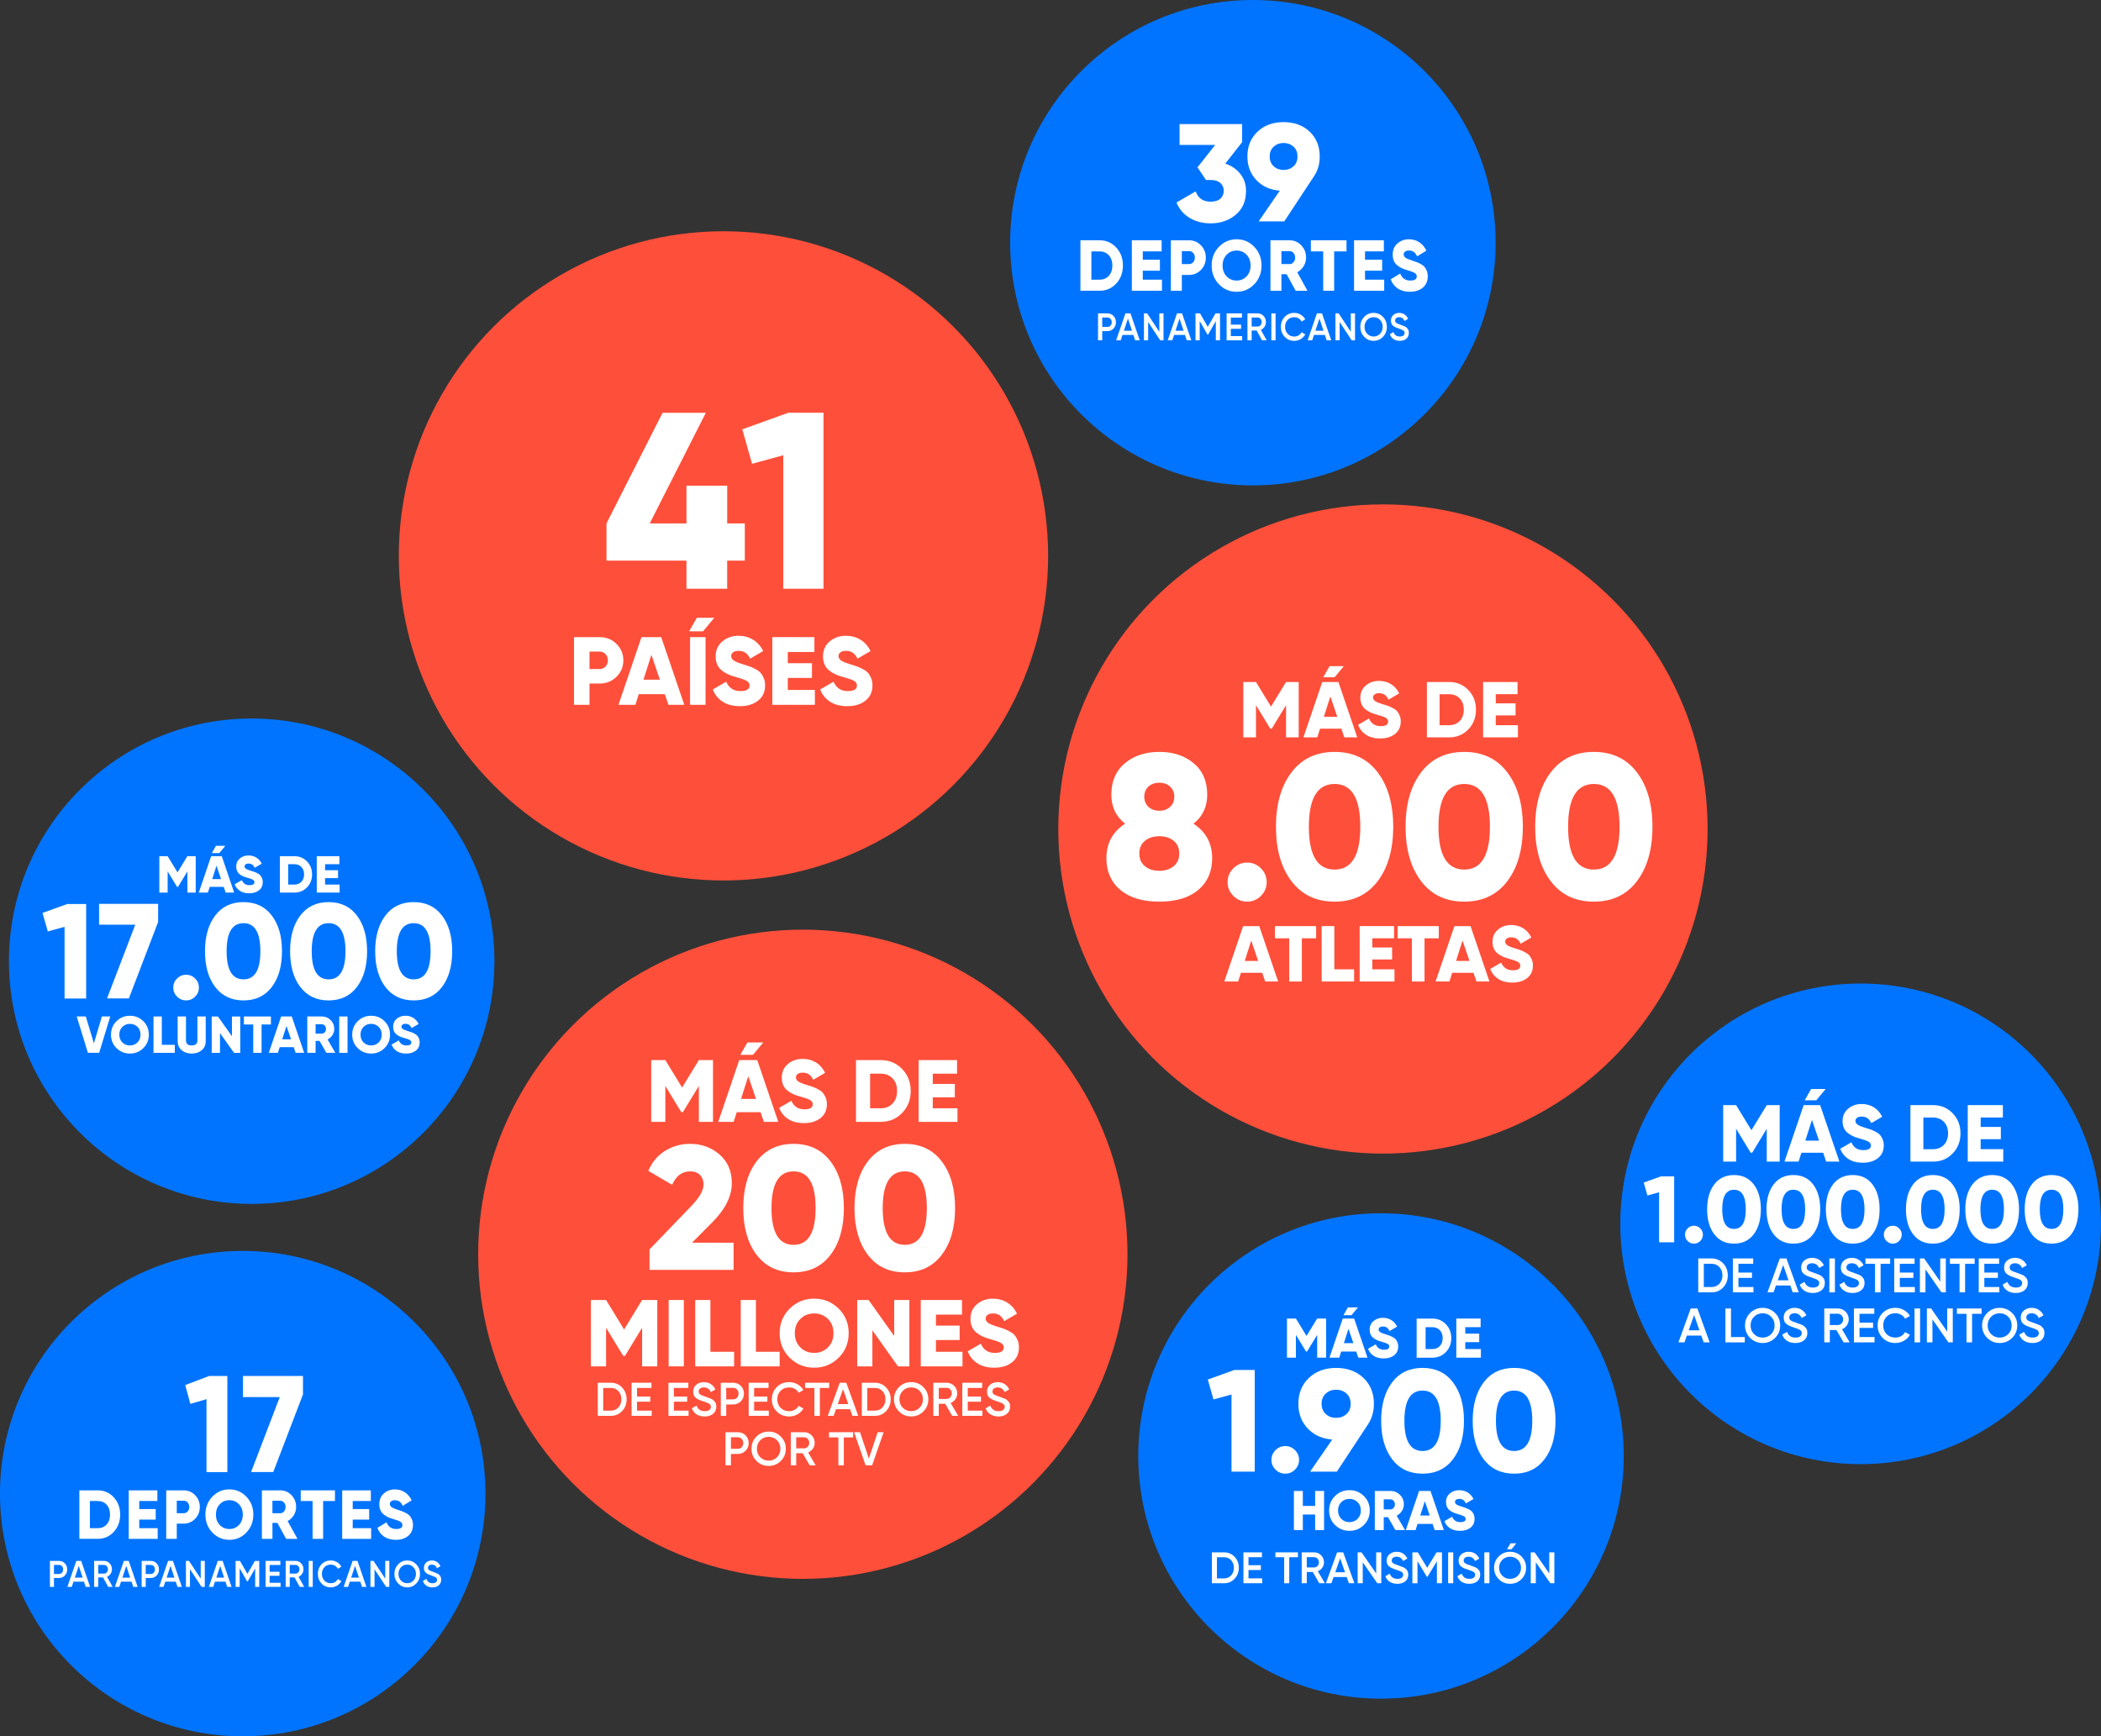 <?xml version="1.0" encoding="UTF-8"?><svg id="Capa_2" xmlns="http://www.w3.org/2000/svg" viewBox="0 0 1476.06 1220.03"><rect x="0" y="0" width="1476.06" height="1220.03" fill="#333333" stroke="none"/><defs><style>.cls-1{fill:#0074ff;}.cls-2{fill:#fff;}.cls-3{fill:#fe4f3a;}</style></defs><g id="Capa_1-2"><circle class="cls-1" cx="970.23" cy="1023.06" r="170.53"/><circle class="cls-3" cx="971.59" cy="582.5" r="228.09"/><circle class="cls-3" cx="564.03" cy="881.32" r="228.09"/><circle class="cls-3" cx="508.27" cy="390.58" r="228.09"/><circle class="cls-1" cx="176.81" cy="675.4" r="170.53"/><circle class="cls-1" cx="880.22" cy="170.53" r="170.53"/><circle class="cls-1" cx="170.53" cy="1049.5" r="170.53"/><circle class="cls-1" cx="1307.2" cy="859.94" r="168.85"/><g><path class="cls-2" d="M772.53,168.84c4.65,0,8.55,1.7,11.68,5.09,3.13,3.4,4.69,7.61,4.69,12.64s-1.56,9.25-4.69,12.64c-3.13,3.4-7.02,5.09-11.68,5.09h-13.48v-35.48h13.48Zm0,27.67c2.66,0,4.82-.9,6.48-2.71,1.65-1.81,2.48-4.21,2.48-7.22s-.83-5.41-2.48-7.22c-1.65-1.81-3.81-2.71-6.48-2.71h-5.78v19.87h5.78Z"/><path class="cls-2" d="M802.86,196.51h13.48v7.8h-21.18v-35.48h20.94v7.8h-13.24v5.88h12.04v7.7h-12.04v6.28Z"/><path class="cls-2" d="M835.35,168.84c3.31,0,6.1,1.18,8.38,3.55,2.28,2.37,3.42,5.24,3.42,8.62s-1.14,6.25-3.42,8.62c-2.28,2.37-5.07,3.55-8.38,3.55h-5.05v11.15h-7.7v-35.48h12.76Zm0,16.72c1.19,0,2.17-.44,2.94-1.32,.77-.88,1.16-1.96,1.16-3.24s-.39-2.36-1.16-3.24c-.77-.88-1.75-1.32-2.94-1.32h-5.05v9.12h5.05Z"/><path class="cls-2" d="M881.19,199.71c-3.4,3.55-7.54,5.32-12.42,5.32s-9.02-1.77-12.42-5.32c-3.4-3.55-5.1-7.92-5.1-13.13s1.7-9.58,5.1-13.13c3.4-3.55,7.54-5.32,12.42-5.32s9.02,1.77,12.42,5.32,5.1,7.92,5.1,13.13-1.7,9.58-5.1,13.13Zm-19.43-5.52c1.88,1.96,4.21,2.94,7.01,2.94s5.13-.98,7-2.94c1.88-1.96,2.82-4.49,2.82-7.6s-.94-5.64-2.82-7.6c-1.88-1.96-4.21-2.94-7-2.94s-5.13,.98-7.01,2.94c-1.88,1.96-2.82,4.49-2.82,7.6s.94,5.64,2.82,7.6Z"/><path class="cls-2" d="M910.27,204.32l-6.36-11.66h-3.65v11.66h-7.7v-35.48h13.48c3.21,0,5.94,1.18,8.18,3.55,2.25,2.37,3.37,5.24,3.37,8.62,0,2.16-.57,4.16-1.71,6.01-1.14,1.84-2.64,3.27-4.5,4.28l7.17,13.02h-8.28Zm-10.01-27.87v9.12h5.78c1.06,0,1.97-.44,2.72-1.32,.75-.88,1.13-1.96,1.13-3.24s-.38-2.36-1.13-3.24c-.75-.88-1.66-1.32-2.72-1.32h-5.78Z"/><path class="cls-2" d="M945.99,168.84v7.8h-8.67v27.67h-7.7v-27.67h-8.67v-7.8h25.04Z"/><path class="cls-2" d="M958.99,196.51h13.48v7.8h-21.18v-35.48h20.94v7.8h-13.24v5.88h12.04v7.7h-12.04v6.28Z"/><path class="cls-2" d="M990.53,205.03c-3.43,0-6.3-.79-8.59-2.36-2.3-1.57-3.92-3.71-4.89-6.41l6.64-4.05c1.35,3.28,3.71,4.92,7.08,4.92,3.05,0,4.57-.96,4.57-2.89,0-1.05-.49-1.87-1.47-2.46-.98-.59-2.82-1.27-5.51-2.05-1.41-.41-2.65-.86-3.71-1.37-1.06-.51-2.09-1.17-3.11-2-1.01-.83-1.78-1.87-2.31-3.12-.53-1.25-.79-2.69-.79-4.31,0-3.28,1.11-5.9,3.35-7.86,2.23-1.96,4.89-2.94,7.97-2.94,2.76,0,5.2,.68,7.32,2.05,2.12,1.37,3.79,3.35,5.01,5.96l-6.5,4c-.61-1.35-1.36-2.37-2.26-3.07-.9-.69-2.09-1.04-3.56-1.04-1.16,0-2.05,.26-2.67,.79-.63,.52-.94,1.16-.94,1.9,0,.88,.39,1.64,1.18,2.28,.79,.64,2.41,1.35,4.89,2.13,1.35,.44,2.39,.79,3.13,1.06,.74,.27,1.68,.72,2.82,1.34,1.14,.63,2.01,1.28,2.6,1.98s1.12,1.6,1.59,2.74c.46,1.13,.7,2.42,.7,3.88,0,3.38-1.16,6.04-3.47,7.98s-5.33,2.91-9.05,2.91Z"/><path class="cls-2" d="M778.05,220.2c1.7,0,3.11,.59,4.25,1.79,1.14,1.19,1.71,2.67,1.71,4.44s-.57,3.22-1.71,4.42c-1.14,1.2-2.56,1.8-4.25,1.8h-3.67v6.49h-2.96v-18.94h6.63Zm0,9.52c.87,0,1.59-.31,2.16-.93,.56-.62,.85-1.41,.85-2.37s-.28-1.75-.85-2.37c-.57-.62-1.29-.93-2.16-.93h-3.67v6.6h3.67Z"/><path class="cls-2" d="M797.53,239.14l-1.27-3.81h-7.65l-1.26,3.81h-3.21l6.53-18.94h3.55l6.5,18.94h-3.19Zm-7.94-6.74h5.7l-2.84-8.55-2.86,8.55Z"/><path class="cls-2" d="M814.47,220.2h2.96v18.94h-2.31l-8.48-12.85v12.85h-2.96v-18.94h2.26l8.54,12.94v-12.94Z"/><path class="cls-2" d="M833.77,239.14l-1.27-3.81h-7.65l-1.26,3.81h-3.21l6.53-18.94h3.55l6.5,18.94h-3.19Zm-7.94-6.74h5.7l-2.84-8.55-2.86,8.55Z"/><path class="cls-2" d="M857.13,220.2v18.94h-2.96v-13.5l-5.47,9.52h-.36s-5.48-9.55-5.48-9.55v13.53h-2.96v-18.94h3.19l5.43,9.47,5.44-9.47h3.16Z"/><path class="cls-2" d="M864.71,236.16h7.97v2.98h-10.92v-18.94h10.79v2.98h-7.84v4.92h7.2v2.95h-7.2v5.11Z"/><path class="cls-2" d="M886.66,239.14l-3.8-6.9h-3.5v6.9h-2.96v-18.94h7.2c1.61,0,2.98,.59,4.1,1.77,1.12,1.18,1.68,2.62,1.68,4.31,0,1.21-.33,2.31-.99,3.31-.66,1-1.52,1.73-2.58,2.18l4.09,7.36h-3.24Zm-7.3-16.02v6.33h4.24c.79,0,1.46-.31,2-.92s.82-1.36,.82-2.25-.27-1.63-.82-2.25c-.55-.61-1.22-.92-2-.92h-4.24Z"/><path class="cls-2" d="M893.19,220.2h2.96v18.94h-2.96v-18.94Z"/><path class="cls-2" d="M909.28,239.49c-2.71,0-4.95-.94-6.73-2.83-1.78-1.89-2.67-4.22-2.67-6.99s.89-5.11,2.67-6.99c1.78-1.88,4.03-2.83,6.73-2.83,1.63,0,3.13,.41,4.51,1.22,1.38,.81,2.45,1.91,3.22,3.3l-2.57,1.57c-.48-.94-1.18-1.68-2.09-2.23-.92-.55-1.94-.82-3.07-.82-1.92,0-3.47,.64-4.66,1.92-1.19,1.28-1.79,2.9-1.79,4.87s.6,3.59,1.79,4.87c1.19,1.28,2.75,1.92,4.66,1.92,1.13,0,2.16-.27,3.08-.82,.93-.55,1.62-1.29,2.08-2.23l2.57,1.54c-.75,1.39-1.82,2.49-3.2,3.31-1.38,.82-2.89,1.23-4.54,1.23Z"/><path class="cls-2" d="M932.07,239.14l-1.27-3.81h-7.65l-1.26,3.81h-3.21l6.53-18.94h3.55l6.5,18.94h-3.19Zm-7.94-6.74h5.7l-2.84-8.55-2.86,8.55Z"/><path class="cls-2" d="M949.01,220.2h2.96v18.94h-2.31l-8.48-12.85v12.85h-2.96v-18.94h2.26l8.54,12.94v-12.94Z"/><path class="cls-2" d="M971.64,236.64c-1.81,1.9-4.01,2.85-6.62,2.85s-4.81-.95-6.62-2.85-2.71-4.22-2.71-6.97,.9-5.06,2.71-6.97c1.81-1.9,4.01-2.85,6.62-2.85s4.81,.95,6.62,2.85c1.81,1.9,2.71,4.22,2.71,6.97s-.9,5.06-2.71,6.97Zm-11.15-2.11c1.22,1.29,2.74,1.93,4.54,1.93s3.31-.64,4.54-1.93c1.22-1.29,1.84-2.91,1.84-4.86s-.61-3.57-1.84-4.86c-1.23-1.29-2.74-1.93-4.54-1.93s-3.31,.64-4.54,1.93c-1.23,1.29-1.84,2.91-1.84,4.86s.61,3.57,1.84,4.86Z"/><path class="cls-2" d="M983.39,239.49c-1.73,0-3.2-.41-4.41-1.24-1.21-.83-2.05-1.97-2.53-3.41l2.54-1.57c.72,2.13,2.21,3.19,4.47,3.19,1.11,0,1.95-.23,2.51-.69,.56-.46,.83-1.06,.83-1.79s-.3-1.36-.9-1.77-1.66-.85-3.19-1.34c-.84-.33-1.53-.6-2.06-.81s-1.1-.53-1.69-.95c-.59-.42-1.03-.95-1.32-1.58-.29-.63-.44-1.37-.44-2.22,0-1.68,.57-3.01,1.7-3.99,1.13-.98,2.49-1.47,4.09-1.47,1.44,0,2.7,.37,3.78,1.11,1.08,.74,1.91,1.76,2.49,3.06l-2.49,1.51c-.75-1.77-2.01-2.65-3.78-2.65-.86,0-1.54,.21-2.06,.64s-.77,1-.77,1.72,.26,1.23,.79,1.63c.53,.4,1.48,.82,2.86,1.26,.67,.27,1.16,.46,1.48,.59,.31,.12,.76,.3,1.35,.53,.58,.23,1.02,.48,1.31,.73,.29,.26,.6,.58,.93,.96,.33,.38,.56,.82,.7,1.31,.14,.49,.2,1.05,.2,1.67,0,1.71-.59,3.07-1.76,4.07-1.17,1-2.71,1.5-4.61,1.5Z"/></g><path class="cls-2" d="M146.9,966.85h12.83v67.52h-14.66v-51.22l-11.36,3.28-3.57-13.21,16.77-6.37Z"/><path class="cls-2" d="M170.71,966.85h42.15v12.92l-20.89,54.59h-15.58l20.15-52.66h-25.84v-14.85Z"/><path class="cls-2" d="M69.6,635.11h41.49v12.72l-20.56,53.73h-15.33l19.84-51.83h-25.43v-14.62Z"/><path class="cls-2" d="M68.7,1047.21c4.47,0,8.21,1.63,11.21,4.89,3.01,3.26,4.51,7.31,4.51,12.15s-1.5,8.88-4.51,12.14c-3.01,3.26-6.74,4.89-11.21,4.89h-12.95v-34.08h12.95Zm0,26.58c2.56,0,4.63-.87,6.22-2.6,1.59-1.74,2.38-4.05,2.38-6.94s-.79-5.2-2.38-6.94c-1.59-1.74-3.66-2.6-6.22-2.6h-5.55v19.08h5.55Z"/><path class="cls-2" d="M97.83,1073.79h12.95v7.5h-20.35v-34.08h20.12v7.5h-12.72v5.65h11.56v7.4h-11.56v6.04Z"/><path class="cls-2" d="M129.05,1047.21c3.17,0,5.86,1.14,8.05,3.41,2.19,2.27,3.28,5.03,3.28,8.28s-1.09,6-3.28,8.27c-2.19,2.27-4.87,3.41-8.05,3.41h-4.86v10.71h-7.4v-34.08h12.25Zm0,16.06c1.14,0,2.08-.42,2.82-1.27,.74-.84,1.11-1.88,1.11-3.11s-.37-2.27-1.11-3.12c-.74-.84-1.68-1.27-2.82-1.27h-4.86v8.76h4.86Z"/><path class="cls-2" d="M173.07,1076.86c-3.27,3.41-7.25,5.11-11.93,5.11s-8.66-1.7-11.93-5.11c-3.27-3.41-4.9-7.61-4.9-12.61s1.63-9.2,4.9-12.61c3.27-3.41,7.24-5.11,11.93-5.11s8.66,1.7,11.93,5.11c3.27,3.41,4.9,7.61,4.9,12.61s-1.63,9.2-4.9,12.61Zm-18.66-5.31c1.8,1.88,4.05,2.82,6.73,2.82s4.93-.94,6.73-2.82c1.8-1.88,2.71-4.32,2.71-7.3s-.9-5.42-2.71-7.3c-1.8-1.88-4.05-2.82-6.73-2.82s-4.92,.94-6.73,2.82c-1.8,1.88-2.71,4.32-2.71,7.3s.9,5.42,2.71,7.3Z"/><path class="cls-2" d="M201.01,1081.29l-6.11-11.2h-3.5v11.2h-7.4v-34.08h12.95c3.08,0,5.7,1.14,7.86,3.41,2.16,2.27,3.24,5.03,3.24,8.28,0,2.08-.55,4-1.64,5.77-1.1,1.77-2.54,3.14-4.32,4.11l6.89,12.51h-7.95Zm-9.62-26.77v8.76h5.55c1.02,0,1.89-.42,2.61-1.27,.72-.84,1.09-1.88,1.09-3.11s-.36-2.27-1.09-3.12c-.72-.84-1.6-1.27-2.61-1.27h-5.55Z"/><path class="cls-2" d="M235.32,1047.21v7.5h-8.32v26.58h-7.4v-26.58h-8.32v-7.5h24.05Z"/><path class="cls-2" d="M247.8,1073.79h12.95v7.5h-20.35v-34.08h20.12v7.5h-12.72v5.65h11.56v7.4h-11.56v6.04Z"/><path class="cls-2" d="M278.09,1081.97c-3.3,0-6.05-.75-8.25-2.26-2.2-1.51-3.77-3.56-4.69-6.16l6.38-3.89c1.29,3.15,3.56,4.72,6.8,4.72,2.93,0,4.39-.92,4.39-2.77,0-1.01-.47-1.79-1.41-2.36-.94-.57-2.71-1.22-5.3-1.97-1.36-.39-2.54-.83-3.56-1.31s-2.01-1.13-2.98-1.92c-.97-.79-1.71-1.79-2.22-2.99-.51-1.2-.76-2.58-.76-4.14,0-3.15,1.07-5.66,3.21-7.55,2.14-1.88,4.69-2.82,7.65-2.82,2.65,0,4.99,.66,7.03,1.97,2.04,1.31,3.64,3.22,4.81,5.72l-6.24,3.85c-.59-1.3-1.31-2.28-2.17-2.94-.86-.66-2-1-3.42-1-1.11,0-1.97,.25-2.57,.75-.6,.5-.9,1.11-.9,1.83,0,.84,.38,1.57,1.13,2.19,.76,.62,2.32,1.3,4.69,2.04,1.29,.42,2.3,.76,3.01,1.02,.71,.26,1.61,.69,2.71,1.29,1.09,.6,1.93,1.23,2.5,1.9,.57,.67,1.08,1.54,1.53,2.63,.45,1.09,.67,2.33,.67,3.72,0,3.25-1.11,5.8-3.33,7.67-2.22,1.87-5.12,2.8-8.69,2.8Z"/><path class="cls-2" d="M41.46,1096.79c1.63,0,3,.57,4.1,1.72,1.1,1.15,1.65,2.57,1.65,4.28s-.55,3.11-1.65,4.26c-1.1,1.16-2.46,1.73-4.1,1.73h-3.54v6.26h-2.85v-18.25h6.39Zm0,9.18c.84,0,1.54-.3,2.08-.9,.54-.6,.82-1.36,.82-2.28s-.27-1.68-.82-2.28c-.54-.6-1.24-.9-2.08-.9h-3.54v6.36h3.54Z"/><path class="cls-2" d="M60.23,1115.04l-1.22-3.68h-7.37l-1.21,3.68h-3.1l6.29-18.25h3.42l6.27,18.25h-3.07Zm-7.65-6.49h5.49l-2.74-8.24-2.75,8.24Z"/><path class="cls-2" d="M76.03,1115.04l-3.66-6.65h-3.37v6.65h-2.85v-18.25h6.93c1.55,0,2.87,.57,3.95,1.71,1.08,1.14,1.62,2.52,1.62,4.16,0,1.16-.32,2.23-.95,3.19-.64,.96-1.47,1.66-2.49,2.1l3.94,7.09h-3.12Zm-7.03-15.43v6.1h4.09c.76,0,1.4-.3,1.93-.89,.53-.59,.79-1.31,.79-2.16s-.26-1.57-.79-2.16c-.53-.59-1.17-.89-1.93-.89h-4.09Z"/><path class="cls-2" d="M93.62,1115.04l-1.22-3.68h-7.37l-1.21,3.68h-3.1l6.29-18.25h3.42l6.27,18.25h-3.07Zm-7.65-6.49h5.49l-2.74-8.24-2.75,8.24Z"/><path class="cls-2" d="M105.92,1096.79c1.63,0,3,.57,4.1,1.72,1.1,1.15,1.65,2.57,1.65,4.28s-.55,3.11-1.65,4.26c-1.1,1.16-2.46,1.73-4.1,1.73h-3.54v6.26h-2.85v-18.25h6.39Zm0,9.18c.84,0,1.54-.3,2.08-.9,.54-.6,.82-1.36,.82-2.28s-.27-1.68-.82-2.28c-.54-.6-1.24-.9-2.08-.9h-3.54v6.36h3.54Z"/><path class="cls-2" d="M124.7,1115.04l-1.22-3.68h-7.37l-1.21,3.68h-3.1l6.29-18.25h3.42l6.27,18.25h-3.07Zm-7.65-6.49h5.49l-2.74-8.24-2.75,8.24Z"/><path class="cls-2" d="M141.02,1096.79h2.85v18.25h-2.23l-8.17-12.38v12.38h-2.85v-18.25h2.17l8.23,12.47v-12.47Z"/><path class="cls-2" d="M159.62,1115.04l-1.22-3.68h-7.37l-1.21,3.68h-3.1l6.29-18.25h3.42l6.27,18.25h-3.07Zm-7.65-6.49h5.49l-2.74-8.24-2.75,8.24Z"/><path class="cls-2" d="M182.13,1096.79v18.25h-2.85v-13.01l-5.27,9.18h-.35s-5.28-9.2-5.28-9.2v13.04h-2.85v-18.25h3.07l5.23,9.12,5.24-9.12h3.05Z"/><path class="cls-2" d="M189.43,1112.17h7.68v2.87h-10.53v-18.25h10.4v2.87h-7.55v4.74h6.93v2.84h-6.93v4.93Z"/><path class="cls-2" d="M210.58,1115.04l-3.66-6.65h-3.37v6.65h-2.85v-18.25h6.93c1.55,0,2.87,.57,3.95,1.71,1.08,1.14,1.62,2.52,1.62,4.16,0,1.16-.32,2.23-.95,3.19-.64,.96-1.47,1.66-2.49,2.1l3.94,7.09h-3.12Zm-7.03-15.43v6.1h4.09c.76,0,1.4-.3,1.93-.89,.53-.59,.79-1.31,.79-2.16s-.26-1.57-.79-2.16c-.53-.59-1.17-.89-1.93-.89h-4.09Z"/><path class="cls-2" d="M216.87,1096.79h2.85v18.25h-2.85v-18.25Z"/><path class="cls-2" d="M232.37,1115.38c-2.61,0-4.77-.91-6.49-2.72-1.72-1.82-2.58-4.06-2.58-6.74s.86-4.92,2.58-6.74c1.72-1.82,3.88-2.72,6.49-2.72,1.57,0,3.02,.39,4.35,1.17,1.33,.78,2.36,1.84,3.11,3.18l-2.48,1.51c-.46-.9-1.14-1.62-2.02-2.15-.88-.53-1.87-.8-2.96-.8-1.85,0-3.35,.62-4.49,1.85-1.15,1.23-1.72,2.8-1.72,4.69s.57,3.46,1.72,4.69c1.15,1.23,2.65,1.85,4.49,1.85,1.09,0,2.08-.26,2.97-.8,.89-.53,1.56-1.25,2.01-2.15l2.48,1.49c-.73,1.34-1.75,2.4-3.08,3.19-1.33,.79-2.79,1.19-4.37,1.19Z"/><path class="cls-2" d="M254.34,1115.04l-1.22-3.68h-7.37l-1.21,3.68h-3.1l6.29-18.25h3.42l6.27,18.25h-3.07Zm-7.65-6.49h5.49l-2.74-8.24-2.75,8.24Z"/><path class="cls-2" d="M270.66,1096.79h2.85v18.25h-2.23l-8.17-12.38v12.38h-2.85v-18.25h2.17l8.23,12.47v-12.47Z"/><path class="cls-2" d="M292.47,1112.63c-1.74,1.83-3.87,2.75-6.38,2.75s-4.64-.92-6.38-2.75c-1.74-1.83-2.61-4.07-2.61-6.71s.87-4.88,2.61-6.71c1.74-1.83,3.87-2.75,6.38-2.75s4.63,.92,6.38,2.75c1.74,1.83,2.61,4.07,2.61,6.71s-.87,4.88-2.61,6.71Zm-10.75-2.03c1.18,1.24,2.64,1.86,4.37,1.86s3.19-.62,4.37-1.86c1.18-1.24,1.77-2.8,1.77-4.68s-.59-3.44-1.77-4.68c-1.18-1.24-2.64-1.86-4.37-1.86s-3.19,.62-4.37,1.86c-1.18,1.24-1.77,2.8-1.77,4.68s.59,3.44,1.77,4.68Z"/><path class="cls-2" d="M303.8,1115.38c-1.67,0-3.08-.4-4.25-1.2-1.16-.8-1.98-1.89-2.44-3.28l2.45-1.51c.69,2.05,2.13,3.08,4.31,3.08,1.07,0,1.88-.22,2.41-.66,.54-.44,.8-1.02,.8-1.73s-.29-1.31-.87-1.7c-.58-.39-1.6-.82-3.07-1.29-.81-.32-1.47-.57-1.99-.78s-1.06-.51-1.63-.92c-.57-.41-.99-.92-1.28-1.52s-.42-1.32-.42-2.14c0-1.62,.54-2.9,1.63-3.84,1.09-.95,2.4-1.42,3.94-1.42,1.39,0,2.6,.36,3.64,1.07,1.04,.71,1.84,1.69,2.4,2.95l-2.4,1.46c-.73-1.7-1.94-2.56-3.64-2.56-.83,0-1.49,.2-1.98,.61-.5,.41-.74,.96-.74,1.66s.25,1.19,.76,1.57c.51,.38,1.42,.79,2.75,1.21,.65,.26,1.12,.45,1.42,.56,.3,.12,.73,.29,1.3,.51,.56,.22,.98,.46,1.26,.7,.28,.25,.58,.55,.9,.92,.32,.37,.54,.79,.68,1.27,.13,.48,.2,1.01,.2,1.61,0,1.65-.57,2.96-1.7,3.92-1.13,.96-2.61,1.45-4.45,1.45Z"/><g><path class="cls-2" d="M912.41,479.21v38.92h-8.9v-22.63l-10.06,16.51h-1l-10.06-16.51v22.63h-8.9v-38.92h8.9l10.56,17.29,10.56-17.29h8.9Z"/><path class="cls-2" d="M944.45,518.13l-2.08-6.12h-14.97l-1.95,6.12h-9.73l13.23-38.92h11.34l13.26,38.92h-9.1Zm-.35-50.04l-6.45,7.78h-8.01l4.45-7.78h10.01Zm-14.01,35.58h9.43l-4.87-14.29-4.56,14.29Z"/><path class="cls-2" d="M969.68,518.91c-3.97,0-7.27-.86-9.92-2.58-2.65-1.72-4.53-4.07-5.64-7.03l7.67-4.45c1.56,3.59,4.28,5.39,8.17,5.39,3.52,0,5.28-1.06,5.28-3.17,0-1.15-.57-2.05-1.7-2.7-1.13-.65-3.25-1.4-6.37-2.25-1.63-.45-3.06-.95-4.28-1.5-1.22-.56-2.42-1.29-3.59-2.2-1.17-.91-2.06-2.05-2.67-3.42-.61-1.37-.92-2.95-.92-4.73,0-3.59,1.29-6.47,3.86-8.62,2.58-2.15,5.64-3.22,9.2-3.22,3.19,0,6,.75,8.45,2.25,2.45,1.5,4.37,3.68,5.78,6.53l-7.5,4.39c-.71-1.48-1.58-2.6-2.61-3.36-1.04-.76-2.41-1.14-4.11-1.14-1.33,0-2.36,.29-3.09,.86-.72,.58-1.08,1.27-1.08,2.08,0,.96,.45,1.8,1.36,2.5s2.79,1.48,5.64,2.33c1.56,.48,2.76,.87,3.61,1.17,.85,.3,1.94,.79,3.25,1.47,1.32,.69,2.32,1.41,3,2.17,.69,.76,1.3,1.76,1.83,3,.54,1.24,.81,2.66,.81,4.25,0,3.71-1.33,6.62-4,8.76-2.67,2.13-6.15,3.2-10.45,3.2Z"/><path class="cls-2" d="M1018.04,479.21c5.37,0,9.87,1.86,13.48,5.59,3.61,3.72,5.42,8.35,5.42,13.87s-1.81,10.15-5.42,13.87c-3.61,3.73-8.11,5.59-13.48,5.59h-15.57v-38.92h15.57Zm0,30.36c3.08,0,5.57-.99,7.48-2.97,1.91-1.98,2.86-4.62,2.86-7.92s-.96-5.94-2.86-7.92c-1.91-1.98-4.4-2.97-7.48-2.97h-6.67v21.79h6.67Z"/><path class="cls-2" d="M1050.85,509.57h15.57v8.56h-24.46v-38.92h24.18v8.56h-15.29v6.45h13.9v8.45h-13.9v6.89Z"/><path class="cls-2" d="M838.45,578.77c8.77,5.69,13.15,13.78,13.15,24.28,0,9.35-3.25,16.77-9.76,22.26-6.5,5.49-15.64,8.24-27.39,8.24s-20.89-2.75-27.39-8.24-9.76-12.91-9.76-22.26c0-10.5,4.38-18.6,13.15-24.28-6.46-5.01-9.68-11.8-9.68-20.38,0-9.44,3.18-16.82,9.54-22.12,6.36-5.3,14.41-7.95,24.14-7.95s17.78,2.65,24.14,7.95c6.36,5.3,9.54,12.67,9.54,22.12,0,8.58-3.23,15.37-9.68,20.38Zm-34.11,29.85c2.6,2.17,5.97,3.25,10.12,3.25s7.52-1.08,10.12-3.25c2.6-2.17,3.9-5.13,3.9-8.89s-1.3-6.72-3.9-8.89c-2.6-2.17-5.98-3.25-10.12-3.25s-7.52,1.08-10.12,3.25c-2.6,2.17-3.9,5.13-3.9,8.89s1.3,6.72,3.9,8.89Zm17.78-55.87c-1.93-1.83-4.48-2.75-7.66-2.75s-5.73,.92-7.66,2.75c-1.93,1.83-2.89,4.19-2.89,7.08s.96,5.25,2.89,7.08c1.93,1.83,4.48,2.75,7.66,2.75s5.73-.91,7.66-2.75c1.93-1.83,2.89-4.19,2.89-7.08s-.96-5.25-2.89-7.08Z"/><path class="cls-2" d="M885.86,629.51c-2.7,2.7-5.93,4.05-9.68,4.05s-6.99-1.35-9.69-4.05c-2.7-2.7-4.05-5.93-4.05-9.69s1.35-6.99,4.05-9.68c2.7-2.7,5.93-4.05,9.69-4.05s6.99,1.35,9.68,4.05c2.7,2.7,4.05,5.93,4.05,9.68s-1.35,6.99-4.05,9.69Z"/><path class="cls-2" d="M967.89,619.17c-7.28,9.59-17.37,14.38-30.28,14.38s-23.01-4.79-30.28-14.38c-7.28-9.59-10.91-22.33-10.91-38.23s3.64-28.64,10.91-38.23c7.28-9.59,17.37-14.38,30.28-14.38s23.01,4.79,30.28,14.38c7.28,9.59,10.91,22.33,10.91,38.23s-3.64,28.65-10.91,38.23Zm-48.35-38.23c0,20.04,6.02,30.07,18.07,30.07s18.07-10.02,18.07-30.07-6.02-30.07-18.07-30.07-18.07,10.02-18.07,30.07Z"/><path class="cls-2" d="M1058.96,619.17c-7.28,9.59-17.37,14.38-30.28,14.38s-23.01-4.79-30.28-14.38c-7.28-9.59-10.91-22.33-10.91-38.23s3.64-28.64,10.91-38.23c7.28-9.59,17.37-14.38,30.28-14.38s23.01,4.79,30.28,14.38c7.28,9.59,10.91,22.33,10.91,38.23s-3.64,28.65-10.91,38.23Zm-48.35-38.23c0,20.04,6.02,30.07,18.07,30.07s18.07-10.02,18.07-30.07-6.02-30.07-18.07-30.07-18.07,10.02-18.07,30.07Z"/><path class="cls-2" d="M1150.02,619.17c-7.28,9.59-17.37,14.38-30.28,14.38s-23.01-4.79-30.28-14.38c-7.28-9.59-10.91-22.33-10.91-38.23s3.64-28.64,10.91-38.23c7.28-9.59,17.37-14.38,30.28-14.38s23.01,4.79,30.28,14.38c7.28,9.59,10.91,22.33,10.91,38.23s-3.64,28.65-10.91,38.23Zm-48.35-38.23c0,20.04,6.02,30.07,18.07,30.07s18.07-10.02,18.07-30.07-6.02-30.07-18.07-30.07-18.07,10.02-18.07,30.07Z"/><path class="cls-2" d="M888.86,689.67l-2.08-6.12h-14.97l-1.95,6.12h-9.73l13.23-38.92h11.34l13.26,38.92h-9.1Zm-14.36-14.46h9.43l-4.87-14.29-4.56,14.29Z"/><path class="cls-2" d="M924.64,650.75v8.56h-10.01v30.36h-8.9v-30.36h-10.01v-8.56h28.91Z"/><path class="cls-2" d="M937.43,681.1h13.9v8.56h-22.79v-38.92h8.9v30.36Z"/><path class="cls-2" d="M964.12,681.1h15.57v8.56h-24.46v-38.92h24.18v8.56h-15.29v6.45h13.9v8.45h-13.9v6.89Z"/><path class="cls-2" d="M1010.82,650.75v8.56h-10.01v30.36h-8.9v-30.36h-10.01v-8.56h28.91Z"/><path class="cls-2" d="M1037.3,689.67l-2.08-6.12h-14.97l-1.95,6.12h-9.73l13.23-38.92h11.34l13.26,38.92h-9.1Zm-14.36-14.46h9.43l-4.87-14.29-4.56,14.29Z"/><path class="cls-2" d="M1062.52,690.44c-3.97,0-7.27-.86-9.92-2.58-2.65-1.72-4.53-4.07-5.64-7.03l7.67-4.45c1.56,3.59,4.28,5.39,8.17,5.39,3.52,0,5.28-1.06,5.28-3.17,0-1.15-.57-2.05-1.7-2.7-1.13-.65-3.25-1.4-6.37-2.25-1.63-.45-3.06-.95-4.28-1.5-1.22-.56-2.42-1.29-3.59-2.2-1.17-.91-2.06-2.05-2.67-3.42-.61-1.37-.92-2.95-.92-4.73,0-3.59,1.29-6.47,3.86-8.62,2.58-2.15,5.64-3.22,9.2-3.22,3.19,0,6,.75,8.45,2.25,2.45,1.5,4.37,3.68,5.78,6.53l-7.5,4.39c-.71-1.48-1.58-2.6-2.61-3.36-1.04-.76-2.41-1.14-4.11-1.14-1.33,0-2.36,.29-3.09,.86-.72,.58-1.08,1.27-1.08,2.08,0,.96,.45,1.8,1.36,2.5s2.79,1.48,5.64,2.33c1.56,.48,2.76,.87,3.61,1.17,.85,.3,1.94,.79,3.25,1.47,1.32,.69,2.32,1.41,3,2.17,.69,.76,1.3,1.76,1.83,3,.54,1.24,.81,2.66,.81,4.25,0,3.71-1.33,6.62-4,8.76-2.67,2.13-6.15,3.2-10.45,3.2Z"/></g><g><path class="cls-2" d="M931.66,926.5v27.48h-6.28v-15.98l-7.11,11.66h-.71l-7.11-11.66v15.98h-6.28v-27.48h6.28l7.46,12.21,7.46-12.21h6.28Z"/><path class="cls-2" d="M954.29,953.98l-1.47-4.32h-10.57l-1.37,4.32h-6.87l9.34-27.48h8.01l9.36,27.48h-6.43Zm-.25-35.33l-4.55,5.5h-5.65l3.14-5.5h7.07Zm-9.89,25.13h6.66l-3.44-10.09-3.22,10.09Z"/><path class="cls-2" d="M972.1,954.53c-2.8,0-5.14-.61-7.01-1.82-1.87-1.22-3.2-2.87-3.98-4.97l5.42-3.14c1.1,2.54,3.02,3.81,5.77,3.81,2.49,0,3.73-.75,3.73-2.24,0-.81-.4-1.45-1.2-1.9-.8-.46-2.3-.99-4.5-1.59-1.15-.31-2.16-.67-3.02-1.06-.86-.39-1.71-.91-2.53-1.55-.82-.64-1.45-1.44-1.88-2.41-.43-.97-.65-2.08-.65-3.34,0-2.54,.91-4.57,2.73-6.08,1.82-1.52,3.98-2.28,6.5-2.28,2.25,0,4.24,.53,5.97,1.59,1.73,1.06,3.09,2.6,4.08,4.61l-5.3,3.1c-.5-1.05-1.11-1.84-1.84-2.38-.73-.54-1.7-.8-2.9-.8-.94,0-1.67,.2-2.18,.61s-.77,.9-.77,1.47c0,.68,.32,1.27,.96,1.77,.64,.5,1.97,1.05,3.98,1.65,1.1,.34,1.95,.61,2.55,.82,.6,.21,1.37,.56,2.3,1.04,.93,.48,1.64,1,2.12,1.53,.48,.54,.92,1.24,1.29,2.12,.38,.88,.57,1.88,.57,3,0,2.62-.94,4.68-2.83,6.18-1.88,1.51-4.34,2.26-7.38,2.26Z"/><path class="cls-2" d="M1006.25,926.5c3.79,0,6.97,1.32,9.52,3.95,2.55,2.63,3.83,5.9,3.83,9.8s-1.28,7.17-3.83,9.8c-2.55,2.63-5.73,3.95-9.52,3.95h-10.99v-27.48h10.99Zm0,21.44c2.17,0,3.93-.7,5.28-2.1,1.35-1.4,2.02-3.27,2.02-5.59s-.67-4.19-2.02-5.59c-1.35-1.4-3.11-2.1-5.28-2.1h-4.71v15.39h4.71Z"/><path class="cls-2" d="M1029.42,947.93h10.99v6.05h-17.27v-27.48h17.08v6.05h-10.8v4.55h9.81v5.97h-9.81v4.87Z"/><path class="cls-2" d="M867.23,962.61h14.29v71.45h-16.33v-54.2l-12.66,3.47-3.98-13.98,18.68-6.74Z"/><path class="cls-2" d="M909.8,1032.63c-1.91,1.9-4.18,2.86-6.84,2.86s-4.93-.95-6.84-2.86c-1.91-1.9-2.86-4.18-2.86-6.84s.95-4.93,2.86-6.84c1.9-1.9,4.19-2.86,6.84-2.86s4.93,.95,6.84,2.86c1.9,1.91,2.86,4.19,2.86,6.84s-.95,4.93-2.86,6.84Z"/><path class="cls-2" d="M965.23,986.39c0,5.51-1.4,10.35-4.18,14.5l-21.84,33.17h-18.78l15.52-22.56c-7.08-.54-12.81-3.13-17.2-7.76s-6.58-10.41-6.58-17.35c0-7.42,2.47-13.47,7.4-18.17,4.93-4.7,11.31-7.04,19.14-7.04s14.29,2.35,19.19,7.04,7.35,10.75,7.35,18.17Zm-33.79-7.2c-1.97,1.8-2.96,4.2-2.96,7.2s.99,5.39,2.96,7.2c1.97,1.8,4.39,2.7,7.25,2.7s5.27-.88,7.25-2.65c1.97-1.77,2.96-4.18,2.96-7.25s-.99-5.48-2.96-7.25c-1.97-1.77-4.39-2.65-7.25-2.65s-5.27,.9-7.25,2.7Z"/><path class="cls-2" d="M1020.8,1025.33c-5.14,6.77-12.27,10.16-21.38,10.16s-16.25-3.38-21.38-10.16c-5.14-6.77-7.71-15.77-7.71-27s2.57-20.23,7.71-27c5.14-6.77,12.26-10.16,21.38-10.16s16.25,3.39,21.38,10.16c5.14,6.77,7.71,15.77,7.71,27s-2.57,20.23-7.71,27Zm-34.14-27c0,14.16,4.25,21.23,12.76,21.23s12.76-7.08,12.76-21.23-4.25-21.23-12.76-21.23-12.76,7.08-12.76,21.23Z"/><path class="cls-2" d="M1085.11,1025.33c-5.14,6.77-12.27,10.16-21.38,10.16s-16.25-3.38-21.38-10.16c-5.14-6.77-7.71-15.77-7.71-27s2.57-20.23,7.71-27c5.14-6.77,12.26-10.16,21.38-10.16s16.25,3.39,21.38,10.16c5.14,6.77,7.71,15.77,7.71,27s-2.57,20.23-7.71,27Zm-34.14-27c0,14.16,4.25,21.23,12.76,21.23s12.76-7.08,12.76-21.23-4.25-21.23-12.76-21.23-12.76,7.08-12.76,21.23Z"/><path class="cls-2" d="M923.95,1047.63h6.28v27.48h-6.28v-10.91h-8.64v10.91h-6.28v-27.48h6.28v10.52h8.64v-10.52Z"/><path class="cls-2" d="M958.18,1071.54c-2.77,2.75-6.15,4.12-10.13,4.12s-7.35-1.37-10.13-4.12c-2.77-2.75-4.16-6.14-4.16-10.17s1.39-7.42,4.16-10.17c2.77-2.75,6.15-4.12,10.13-4.12s7.35,1.37,10.13,4.12c2.77,2.75,4.16,6.14,4.16,10.17s-1.39,7.42-4.16,10.17Zm-15.84-4.28c1.53,1.52,3.44,2.28,5.71,2.28s4.18-.76,5.71-2.28c1.53-1.52,2.3-3.48,2.3-5.89s-.77-4.37-2.3-5.89c-1.53-1.52-3.43-2.28-5.71-2.28s-4.18,.76-5.71,2.28c-1.53,1.52-2.3,3.48-2.3,5.89s.77,4.37,2.3,5.89Z"/><path class="cls-2" d="M980.32,1075.11l-5.19-9.03h-2.98v9.03h-6.28v-27.48h10.99c2.62,0,4.84,.92,6.67,2.75,1.83,1.83,2.75,4.06,2.75,6.67,0,1.68-.47,3.23-1.39,4.65-.93,1.43-2.15,2.53-3.67,3.32l5.85,10.09h-6.75Zm-8.17-21.59v7.07h4.71c.86,0,1.6-.34,2.22-1.02,.61-.68,.92-1.52,.92-2.51s-.31-1.83-.92-2.51c-.62-.68-1.35-1.02-2.22-1.02h-4.71Z"/><path class="cls-2" d="M1007.93,1075.11l-1.47-4.32h-10.57l-1.37,4.32h-6.87l9.34-27.48h8.01l9.36,27.48h-6.43Zm-10.14-10.21h6.66l-3.44-10.09-3.22,10.09Z"/><path class="cls-2" d="M1025.75,1075.66c-2.8,0-5.14-.61-7.01-1.82-1.87-1.22-3.2-2.87-3.98-4.97l5.42-3.14c1.1,2.54,3.02,3.81,5.77,3.81,2.49,0,3.73-.75,3.73-2.24,0-.81-.4-1.45-1.2-1.9-.8-.46-2.3-.99-4.5-1.59-1.15-.31-2.16-.67-3.02-1.06-.86-.39-1.71-.91-2.53-1.55-.82-.64-1.45-1.44-1.88-2.41-.43-.97-.65-2.08-.65-3.34,0-2.54,.91-4.57,2.73-6.08,1.82-1.52,3.98-2.28,6.5-2.28,2.25,0,4.24,.53,5.97,1.59,1.73,1.06,3.09,2.6,4.08,4.61l-5.3,3.1c-.5-1.05-1.11-1.84-1.84-2.38-.73-.54-1.7-.8-2.9-.8-.94,0-1.67,.2-2.18,.61s-.77,.9-.77,1.47c0,.68,.32,1.27,.96,1.77,.64,.5,1.97,1.05,3.98,1.65,1.1,.34,1.95,.61,2.55,.82,.6,.21,1.37,.56,2.3,1.04,.93,.48,1.64,1,2.12,1.53,.48,.54,.92,1.24,1.29,2.12,.38,.88,.57,1.88,.57,3,0,2.62-.94,4.68-2.83,6.18-1.88,1.51-4.34,2.26-7.38,2.26Z"/><path class="cls-2" d="M859.93,1090.78c2.98,0,5.45,1.04,7.43,3.13,1.97,2.09,2.96,4.66,2.96,7.72s-.99,5.61-2.96,7.71c-1.97,2.1-4.45,3.15-7.43,3.15h-8.53v-21.71h8.53Zm0,18.3c2.05,0,3.72-.7,5.01-2.11s1.94-3.18,1.94-5.33-.65-3.95-1.94-5.35c-1.29-1.4-2.96-2.09-5.01-2.09h-4.96v14.88h4.96Z"/><path class="cls-2" d="M877.14,1109.07h9.61v3.41h-13.18v-21.71h13.02v3.41h-9.46v5.64h8.68v3.38h-8.68v5.86Z"/><path class="cls-2" d="M911.87,1090.78v3.41h-6.11v18.3h-3.57v-18.3h-6.14v-3.41h15.81Z"/><path class="cls-2" d="M926.88,1112.48l-4.59-7.91h-4.22v7.91h-3.57v-21.71h8.68c1.94,0,3.59,.68,4.95,2.03,1.35,1.35,2.03,3,2.03,4.95,0,1.38-.4,2.65-1.19,3.8-.8,1.15-1.83,1.98-3.12,2.5l4.93,8.43h-3.91Zm-8.81-18.36v7.26h5.12c.95,0,1.76-.35,2.42-1.05,.66-.7,.99-1.56,.99-2.57s-.33-1.87-.99-2.57c-.66-.7-1.47-1.05-2.42-1.05h-5.12Z"/><path class="cls-2" d="M947.66,1112.48l-1.53-4.37h-9.23l-1.52,4.37h-3.88l7.88-21.71h4.28l7.85,21.71h-3.85Zm-9.58-7.72h6.88l-3.43-9.8-3.45,9.8Z"/><path class="cls-2" d="M966.85,1090.78h3.57v21.71h-2.79l-10.23-14.73v14.73h-3.57v-21.71h2.72l10.3,14.83v-14.83Z"/><path class="cls-2" d="M981.68,1112.88c-2.09,0-3.86-.48-5.32-1.43-1.46-.95-2.48-2.25-3.05-3.91l3.07-1.8c.87,2.44,2.67,3.66,5.4,3.66,1.34,0,2.35-.26,3.02-.79,.67-.53,1.01-1.21,1.01-2.06,0-.89-.36-1.56-1.09-2.03-.72-.46-2.01-.97-3.85-1.53-1.01-.38-1.84-.68-2.49-.93s-1.33-.61-2.05-1.09c-.71-.49-1.25-1.09-1.6-1.81s-.53-1.57-.53-2.54c0-1.92,.68-3.45,2.05-4.57s3.01-1.69,4.93-1.69c1.74,0,3.26,.42,4.56,1.27,1.3,.85,2.3,2.01,3.01,3.5l-3.01,1.74c-.91-2.03-2.43-3.04-4.56-3.04-1.03,0-1.86,.24-2.48,.73-.62,.49-.93,1.14-.93,1.97s.32,1.41,.95,1.87c.63,.46,1.78,.94,3.45,1.44,.81,.31,1.41,.53,1.78,.67,.38,.14,.92,.35,1.62,.61,.7,.27,1.23,.55,1.58,.84,.35,.29,.72,.66,1.12,1.1s.68,.94,.85,1.51c.16,.56,.25,1.2,.25,1.92,0,1.96-.71,3.52-2.12,4.67-1.42,1.15-3.27,1.72-5.57,1.72Z"/><path class="cls-2" d="M1013.06,1090.78v21.71h-3.57v-15.47l-6.6,10.92h-.43s-6.61-10.95-6.61-10.95v15.51h-3.57v-21.71h3.85l6.55,10.85,6.57-10.85h3.82Z"/><path class="cls-2" d="M1017.4,1090.78h3.57v21.71h-3.57v-21.71Z"/><path class="cls-2" d="M1032.22,1112.88c-2.09,0-3.86-.48-5.32-1.43-1.46-.95-2.48-2.25-3.05-3.91l3.07-1.8c.87,2.44,2.67,3.66,5.4,3.66,1.34,0,2.35-.26,3.02-.79,.67-.53,1.01-1.21,1.01-2.06,0-.89-.36-1.56-1.09-2.03-.72-.46-2.01-.97-3.85-1.53-1.01-.38-1.84-.68-2.49-.93s-1.33-.61-2.05-1.09c-.71-.49-1.25-1.09-1.6-1.81s-.53-1.57-.53-2.54c0-1.92,.68-3.45,2.05-4.57s3.01-1.69,4.93-1.69c1.74,0,3.26,.42,4.56,1.27,1.3,.85,2.3,2.01,3.01,3.5l-3.01,1.74c-.91-2.03-2.43-3.04-4.56-3.04-1.03,0-1.86,.24-2.48,.73-.62,.49-.93,1.14-.93,1.97s.32,1.41,.95,1.87c.63,.46,1.78,.94,3.45,1.44,.81,.31,1.41,.53,1.78,.67,.38,.14,.92,.35,1.62,.61,.7,.27,1.23,.55,1.58,.84,.35,.29,.72,.66,1.12,1.1s.68,.94,.85,1.51c.16,.56,.25,1.2,.25,1.92,0,1.96-.71,3.52-2.12,4.67-1.42,1.15-3.27,1.72-5.57,1.72Z"/><path class="cls-2" d="M1042.82,1090.78h3.57v21.71h-3.57v-21.71Z"/><path class="cls-2" d="M1068.89,1109.61c-2.18,2.18-4.84,3.27-7.98,3.27s-5.8-1.09-7.98-3.27c-2.18-2.18-3.27-4.84-3.27-7.98s1.09-5.8,3.27-7.98,4.84-3.27,7.98-3.27,5.8,1.09,7.98,3.27c2.18,2.18,3.27,4.84,3.27,7.98s-1.09,5.8-3.27,7.98Zm-13.46-2.42c1.48,1.48,3.3,2.22,5.47,2.22s4-.74,5.47-2.22c1.48-1.48,2.22-3.33,2.22-5.57s-.74-4.09-2.22-5.57c-1.48-1.48-3.3-2.22-5.47-2.22s-4,.74-5.47,2.22-2.22,3.33-2.22,5.57,.74,4.09,2.22,5.57Zm3.3-18.59h3.23l3.29-4.19h-4.03l-2.48,4.19Z"/><path class="cls-2" d="M1088.44,1090.78h3.57v21.71h-2.79l-10.23-14.73v14.73h-3.57v-21.71h2.72l10.3,14.83v-14.83Z"/></g><g><path class="cls-2" d="M137.5,601.62v25.55h-5.84v-14.85l-6.61,10.84h-.66l-6.61-10.84v14.85h-5.84v-25.55h5.84l6.93,11.35,6.93-11.35h5.84Z"/><path class="cls-2" d="M158.53,627.17l-1.37-4.01h-9.83l-1.28,4.01h-6.39l8.69-25.55h7.45l8.71,25.55h-5.98Zm-.23-32.85l-4.23,5.11h-5.26l2.92-5.11h6.57Zm-9.2,23.36h6.19l-3.2-9.38-2.99,9.38Z"/><path class="cls-2" d="M175.09,627.68c-2.6,0-4.78-.57-6.51-1.7-1.74-1.13-2.97-2.67-3.71-4.62l5.04-2.92c1.02,2.36,2.81,3.54,5.37,3.54,2.31,0,3.47-.69,3.47-2.08,0-.75-.37-1.34-1.11-1.77-.74-.43-2.14-.92-4.18-1.48-1.07-.29-2.01-.62-2.81-.99-.8-.36-1.59-.84-2.35-1.44-.77-.6-1.35-1.34-1.75-2.25-.4-.9-.6-1.93-.6-3.1,0-2.36,.85-4.25,2.54-5.66,1.69-1.41,3.7-2.12,6.04-2.12,2.09,0,3.94,.49,5.55,1.48,1.61,.99,2.87,2.42,3.8,4.29l-4.93,2.88c-.46-.97-1.03-1.71-1.71-2.21-.68-.5-1.58-.75-2.7-.75-.88,0-1.55,.19-2.03,.57s-.71,.83-.71,1.37c0,.63,.3,1.18,.89,1.64,.6,.46,1.83,.97,3.7,1.53,1.02,.32,1.81,.57,2.37,.77,.56,.19,1.27,.52,2.14,.97,.86,.45,1.52,.92,1.97,1.42s.85,1.16,1.2,1.97,.53,1.75,.53,2.79c0,2.43-.88,4.35-2.63,5.75-1.75,1.4-4.04,2.1-6.86,2.1Z"/><path class="cls-2" d="M206.84,601.62c3.53,0,6.48,1.22,8.85,3.67,2.37,2.45,3.56,5.48,3.56,9.11s-1.19,6.66-3.56,9.11c-2.37,2.45-5.32,3.67-8.85,3.67h-10.22v-25.55h10.22Zm0,19.93c2.02,0,3.66-.65,4.91-1.95,1.25-1.3,1.88-3.04,1.88-5.2s-.63-3.9-1.88-5.2c-1.25-1.3-2.89-1.95-4.91-1.95h-4.38v14.31h4.38Z"/><path class="cls-2" d="M228.38,621.55h10.22v5.62h-16.06v-25.55h15.88v5.62h-10.04v4.23h9.12v5.55h-9.12v4.53Z"/><path class="cls-2" d="M47.24,635.2h13.29v66.43h-15.18v-50.39l-11.77,3.23-3.7-13,17.37-6.26Z"/><path class="cls-2" d="M137.1,700.29c-1.77,1.77-3.89,2.66-6.36,2.66s-4.59-.89-6.36-2.66c-1.77-1.77-2.66-3.89-2.66-6.36s.88-4.59,2.66-6.36c1.77-1.77,3.89-2.66,6.36-2.66s4.59,.89,6.36,2.66c1.77,1.77,2.66,3.89,2.66,6.36s-.89,4.59-2.66,6.36Z"/><path class="cls-2" d="M190.95,693.51c-4.78,6.3-11.4,9.44-19.88,9.44s-15.1-3.15-19.88-9.44c-4.78-6.29-7.17-14.66-7.17-25.1s2.39-18.8,7.17-25.1c4.78-6.29,11.4-9.44,19.88-9.44s15.1,3.15,19.88,9.44c4.78,6.3,7.16,14.66,7.16,25.1s-2.39,18.81-7.16,25.1Zm-31.74-25.1c0,13.16,3.95,19.74,11.86,19.74s11.86-6.58,11.86-19.74-3.96-19.74-11.86-19.74-11.86,6.58-11.86,19.74Z"/><path class="cls-2" d="M250.74,693.51c-4.78,6.3-11.4,9.44-19.88,9.44s-15.1-3.15-19.88-9.44c-4.78-6.29-7.17-14.66-7.17-25.1s2.39-18.8,7.17-25.1c4.78-6.29,11.4-9.44,19.88-9.44s15.1,3.15,19.88,9.44c4.78,6.3,7.16,14.66,7.16,25.1s-2.39,18.81-7.16,25.1Zm-31.74-25.1c0,13.16,3.95,19.74,11.86,19.74s11.86-6.58,11.86-19.74-3.96-19.74-11.86-19.74-11.86,6.58-11.86,19.74Z"/><path class="cls-2" d="M310.52,693.51c-4.78,6.3-11.4,9.44-19.88,9.44s-15.1-3.15-19.88-9.44c-4.78-6.29-7.17-14.66-7.17-25.1s2.39-18.8,7.17-25.1c4.78-6.29,11.4-9.44,19.88-9.44s15.1,3.15,19.88,9.44c4.78,6.3,7.16,14.66,7.16,25.1s-2.39,18.81-7.16,25.1Zm-31.74-25.1c0,13.16,3.95,19.74,11.86,19.74s11.86-6.58,11.86-19.74-3.96-19.74-11.86-19.74-11.86,6.58-11.86,19.74Z"/><path class="cls-2" d="M61.77,739.78l-7.87-25.55h6.37l5.7,18.88,5.63-18.88h5.87l-7.81,25.55h-7.9Z"/><path class="cls-2" d="M100.69,736.46c-2.58,2.55-5.72,3.83-9.42,3.83s-6.84-1.28-9.42-3.83-3.87-5.71-3.87-9.45,1.29-6.9,3.87-9.45c2.58-2.55,5.72-3.83,9.42-3.83s6.84,1.28,9.42,3.83c2.58,2.56,3.87,5.71,3.87,9.45s-1.29,6.9-3.87,9.45Zm-14.73-3.98c1.42,1.41,3.19,2.12,5.31,2.12s3.89-.71,5.31-2.12c1.42-1.41,2.14-3.24,2.14-5.47s-.71-4.06-2.14-5.47c-1.42-1.41-3.19-2.12-5.31-2.12s-3.89,.71-5.31,2.12c-1.42,1.41-2.13,3.24-2.13,5.47s.71,4.06,2.13,5.47Z"/><path class="cls-2" d="M113.68,734.16h9.12v5.62h-14.96v-25.55h5.84v19.93Z"/><path class="cls-2" d="M141.75,737.92c-1.85,1.58-4.21,2.37-7.08,2.37s-5.23-.79-7.08-2.37c-1.85-1.58-2.77-3.71-2.77-6.39v-17.3h5.84v16.79c0,2.38,1.34,3.58,4.01,3.58s4.02-1.19,4.02-3.58v-16.79h5.84v17.3c0,2.68-.92,4.81-2.77,6.39Z"/><path class="cls-2" d="M162.95,714.24h5.84v25.55h-4.38l-9.85-13.87v13.87h-5.84v-25.55h4.38l9.85,13.87v-13.87Z"/><path class="cls-2" d="M190.33,714.24v5.62h-6.57v19.93h-5.84v-19.93h-6.57v-5.62h18.98Z"/><path class="cls-2" d="M207.71,739.78l-1.37-4.01h-9.83l-1.28,4.01h-6.39l8.69-25.55h7.45l8.71,25.55h-5.98Zm-9.43-9.49h6.19l-3.2-9.38-2.99,9.38Z"/><path class="cls-2" d="M229.31,739.78l-4.83-8.39h-2.77v8.39h-5.84v-25.55h10.22c2.43,0,4.5,.85,6.21,2.55,1.7,1.7,2.55,3.77,2.55,6.21,0,1.56-.43,3-1.3,4.33-.86,1.33-2,2.35-3.41,3.08l5.44,9.38h-6.28Zm-7.59-20.07v6.57h4.38c.8,0,1.49-.32,2.06-.95,.57-.63,.86-1.41,.86-2.34s-.29-1.7-.86-2.34c-.57-.63-1.26-.95-2.06-.95h-4.38Z"/><path class="cls-2" d="M238.32,714.24h5.84v25.55h-5.84v-25.55Z"/><path class="cls-2" d="M270.15,736.46c-2.58,2.55-5.72,3.83-9.42,3.83s-6.84-1.28-9.42-3.83-3.87-5.71-3.87-9.45,1.29-6.9,3.87-9.45c2.58-2.55,5.72-3.83,9.42-3.83s6.84,1.28,9.42,3.83c2.58,2.56,3.87,5.71,3.87,9.45s-1.29,6.9-3.87,9.45Zm-14.73-3.98c1.42,1.41,3.19,2.12,5.31,2.12s3.89-.71,5.31-2.12c1.42-1.41,2.14-3.24,2.14-5.47s-.71-4.06-2.14-5.47c-1.42-1.41-3.19-2.12-5.31-2.12s-3.89,.71-5.31,2.12c-1.42,1.41-2.13,3.24-2.13,5.47s.71,4.06,2.13,5.47Z"/><path class="cls-2" d="M285.33,740.3c-2.6,0-4.78-.57-6.51-1.7-1.74-1.13-2.97-2.67-3.71-4.62l5.04-2.92c1.02,2.36,2.81,3.54,5.37,3.54,2.31,0,3.47-.69,3.47-2.08,0-.75-.37-1.34-1.11-1.77-.74-.43-2.14-.92-4.18-1.48-1.07-.29-2.01-.62-2.81-.99-.8-.36-1.59-.84-2.35-1.44-.77-.6-1.35-1.34-1.75-2.25-.4-.9-.6-1.93-.6-3.1,0-2.36,.85-4.25,2.54-5.66,1.69-1.41,3.7-2.12,6.04-2.12,2.09,0,3.94,.49,5.55,1.48,1.61,.99,2.87,2.42,3.8,4.29l-4.93,2.88c-.46-.97-1.03-1.71-1.71-2.21-.68-.5-1.58-.75-2.7-.75-.88,0-1.55,.19-2.03,.57s-.71,.83-.71,1.37c0,.63,.3,1.18,.89,1.64,.6,.46,1.83,.97,3.7,1.53,1.02,.32,1.81,.57,2.37,.77,.56,.19,1.27,.52,2.14,.97,.86,.45,1.52,.92,1.97,1.42s.85,1.16,1.2,1.97,.53,1.75,.53,2.79c0,2.43-.88,4.35-2.63,5.75-1.75,1.4-4.04,2.1-6.86,2.1Z"/></g><g><path class="cls-2" d="M523.26,367.77v26.15h-12.37v19.79h-28.62v-19.79h-56.18v-26.15l39.4-77.73h30.39l-39.4,77.74h25.8v-26.5h28.62v26.5h12.37Z"/><path class="cls-2" d="M553.82,290.03h24.73v123.67h-28.27v-93.82l-21.91,6.01-6.89-24.21,32.33-11.66Z"/><path class="cls-2" d="M421.29,447.68c4.67,0,8.61,1.59,11.82,4.76,3.22,3.17,4.82,7.02,4.82,11.55s-1.61,8.38-4.82,11.55c-3.22,3.17-7.16,4.76-11.82,4.76h-7.14v14.95h-10.87v-47.57h18.01Zm0,22.42c1.68,0,3.06-.59,4.15-1.77,1.09-1.18,1.63-2.63,1.63-4.35s-.54-3.17-1.63-4.35c-1.09-1.18-2.47-1.77-4.15-1.77h-7.14v12.23h7.14Z"/><path class="cls-2" d="M469.62,495.25l-2.55-7.47h-18.3l-2.38,7.47h-11.89l16.17-47.57h13.86l16.21,47.57h-11.12Zm-17.55-17.67h11.53l-5.96-17.46-5.57,17.46Z"/><path class="cls-2" d="M489.58,434.09h12.23l-7.88,9.51h-9.79l5.44-9.51Zm-4.76,61.16h10.87v-47.57h-10.87v47.57Z"/><path class="cls-2" d="M519.82,496.2c-4.85,0-8.89-1.05-12.13-3.16-3.24-2.11-5.54-4.97-6.9-8.6l9.38-5.44c1.9,4.4,5.23,6.59,9.99,6.59,4.3,0,6.46-1.29,6.46-3.87,0-1.4-.69-2.5-2.07-3.3-1.38-.79-3.98-1.71-7.78-2.75-1.99-.54-3.74-1.16-5.23-1.83-1.5-.68-2.96-1.57-4.38-2.68-1.43-1.11-2.51-2.5-3.26-4.18-.75-1.68-1.12-3.6-1.12-5.78,0-4.39,1.57-7.9,4.72-10.53,3.15-2.63,6.9-3.94,11.25-3.94,3.9,0,7.34,.92,10.33,2.75,2.99,1.83,5.35,4.5,7.07,7.98l-9.17,5.37c-.86-1.81-1.93-3.18-3.19-4.11-1.27-.93-2.95-1.39-5.03-1.39-1.63,0-2.89,.35-3.77,1.05s-1.33,1.55-1.33,2.55c0,1.18,.55,2.2,1.67,3.06,1.11,.86,3.41,1.81,6.9,2.85,1.9,.59,3.37,1.06,4.42,1.43,1.04,.36,2.37,.96,3.98,1.8,1.61,.84,2.83,1.72,3.67,2.65,.84,.93,1.59,2.15,2.24,3.67,.66,1.52,.99,3.25,.99,5.2,0,4.53-1.63,8.1-4.89,10.7-3.26,2.61-7.52,3.91-12.78,3.91Z"/><path class="cls-2" d="M553.46,484.79h19.03v10.46h-29.9v-47.57h29.56v10.46h-18.69v7.88h16.99v10.33h-16.99v8.43Z"/><path class="cls-2" d="M595.25,496.2c-4.85,0-8.89-1.05-12.13-3.16-3.24-2.11-5.54-4.97-6.9-8.6l9.38-5.44c1.9,4.4,5.23,6.59,9.99,6.59,4.3,0,6.46-1.29,6.46-3.87,0-1.4-.69-2.5-2.07-3.3-1.38-.79-3.98-1.71-7.78-2.75-1.99-.54-3.74-1.16-5.23-1.83-1.5-.68-2.96-1.57-4.38-2.68-1.43-1.11-2.51-2.5-3.26-4.18-.75-1.68-1.12-3.6-1.12-5.78,0-4.39,1.57-7.9,4.72-10.53,3.15-2.63,6.9-3.94,11.25-3.94,3.9,0,7.34,.92,10.33,2.75,2.99,1.83,5.35,4.5,7.07,7.98l-9.17,5.37c-.86-1.81-1.93-3.18-3.19-4.11-1.27-.93-2.95-1.39-5.03-1.39-1.63,0-2.89,.35-3.77,1.05s-1.33,1.55-1.33,2.55c0,1.18,.55,2.2,1.67,3.06,1.11,.86,3.41,1.81,6.9,2.85,1.9,.59,3.37,1.06,4.42,1.43,1.04,.36,2.37,.96,3.98,1.8,1.61,.84,2.83,1.72,3.67,2.65,.84,.93,1.59,2.15,2.24,3.67,.66,1.52,.99,3.25,.99,5.2,0,4.53-1.63,8.1-4.89,10.7-3.26,2.61-7.52,3.91-12.78,3.91Z"/></g><g><path class="cls-2" d="M1250.31,776.52v39.7h-9.07v-23.08l-10.26,16.84h-1.02l-10.26-16.84v23.08h-9.07v-39.7h9.07l10.77,17.64,10.77-17.64h9.07Z"/><path class="cls-2" d="M1282.99,816.22l-2.13-6.24h-15.27l-1.99,6.24h-9.92l13.5-39.7h11.57l13.53,39.7h-9.28Zm-.36-51.04l-6.58,7.94h-8.17l4.54-7.94h10.21Zm-14.29,36.29h9.62l-4.97-14.57-4.65,14.57Z"/><path class="cls-2" d="M1308.72,817.01c-4.05,0-7.42-.88-10.12-2.64-2.7-1.76-4.62-4.15-5.76-7.17l7.83-4.54c1.59,3.67,4.37,5.5,8.34,5.5,3.59,0,5.39-1.08,5.39-3.23,0-1.17-.58-2.09-1.73-2.75-1.15-.66-3.32-1.43-6.49-2.3-1.66-.45-3.12-.96-4.37-1.53-1.25-.57-2.47-1.31-3.66-2.24-1.19-.93-2.1-2.09-2.72-3.49-.62-1.4-.94-3-.94-4.82,0-3.67,1.31-6.6,3.94-8.79,2.63-2.19,5.75-3.29,9.38-3.29,3.25,0,6.12,.77,8.62,2.3,2.5,1.53,4.46,3.75,5.9,6.66l-7.66,4.48c-.72-1.51-1.61-2.66-2.67-3.43-1.06-.77-2.46-1.16-4.2-1.16-1.36,0-2.41,.29-3.15,.88s-1.11,1.29-1.11,2.13c0,.98,.46,1.83,1.39,2.55,.93,.72,2.84,1.51,5.76,2.38,1.59,.49,2.82,.89,3.69,1.19,.87,.3,1.97,.8,3.32,1.5,1.34,.7,2.36,1.44,3.06,2.21,.7,.78,1.32,1.8,1.87,3.06,.55,1.27,.82,2.71,.82,4.34,0,3.78-1.36,6.76-4.08,8.93-2.72,2.17-6.28,3.26-10.66,3.26Z"/><path class="cls-2" d="M1358.06,776.52c5.48,0,10.07,1.9,13.75,5.7,3.69,3.8,5.53,8.52,5.53,14.15s-1.84,10.35-5.53,14.15c-3.69,3.8-8.27,5.7-13.75,5.7h-15.88v-39.7h15.88Zm0,30.96c3.14,0,5.68-1.01,7.63-3.03,1.95-2.02,2.92-4.72,2.92-8.08s-.97-6.06-2.92-8.08c-1.95-2.02-4.49-3.03-7.63-3.03h-6.8v22.23h6.8Z"/><path class="cls-2" d="M1391.51,807.48h15.88v8.73h-24.95v-39.7h24.67v8.73h-15.59v6.58h14.18v8.62h-14.18v7.03Z"/><path class="cls-2" d="M1166.92,826.58h9.27v46.34h-10.59v-35.15l-8.21,2.25-2.58-9.07,12.11-4.37Z"/><path class="cls-2" d="M1194.52,872c-1.24,1.24-2.71,1.85-4.43,1.85s-3.2-.62-4.44-1.85c-1.24-1.24-1.85-2.71-1.85-4.44s.62-3.2,1.85-4.44c1.23-1.24,2.71-1.85,4.44-1.85s3.2,.62,4.43,1.85c1.24,1.24,1.85,2.71,1.85,4.44s-.62,3.2-1.85,4.44Z"/><path class="cls-2" d="M1232.09,867.26c-3.33,4.39-7.96,6.59-13.87,6.59s-10.54-2.2-13.87-6.59c-3.33-4.39-5-10.23-5-17.51s1.67-13.12,5-17.51c3.33-4.39,7.95-6.59,13.87-6.59s10.54,2.2,13.87,6.59c3.33,4.39,5,10.23,5,17.51s-1.67,13.12-5,17.51Zm-22.14-17.51c0,9.18,2.76,13.77,8.28,13.77s8.27-4.59,8.27-13.77-2.76-13.77-8.27-13.77-8.28,4.59-8.28,13.77Z"/><path class="cls-2" d="M1273.8,867.26c-3.33,4.39-7.96,6.59-13.87,6.59s-10.54-2.2-13.87-6.59c-3.33-4.39-5-10.23-5-17.51s1.67-13.12,5-17.51c3.33-4.39,7.95-6.59,13.87-6.59s10.54,2.2,13.87,6.59c3.33,4.39,5,10.23,5,17.51s-1.67,13.12-5,17.51Zm-22.14-17.51c0,9.18,2.76,13.77,8.28,13.77s8.27-4.59,8.27-13.77-2.76-13.77-8.27-13.77-8.28,4.59-8.28,13.77Z"/><path class="cls-2" d="M1315.51,867.26c-3.33,4.39-7.96,6.59-13.87,6.59s-10.54-2.2-13.87-6.59c-3.33-4.39-5-10.23-5-17.51s1.67-13.12,5-17.51c3.33-4.39,7.95-6.59,13.87-6.59s10.54,2.2,13.87,6.59c3.33,4.39,5,10.23,5,17.51s-1.67,13.12-5,17.51Zm-22.14-17.51c0,9.18,2.76,13.77,8.28,13.77s8.27-4.59,8.27-13.77-2.76-13.77-8.27-13.77-8.28,4.59-8.28,13.77Z"/><path class="cls-2" d="M1334.21,872c-1.24,1.24-2.71,1.85-4.43,1.85s-3.2-.62-4.44-1.85c-1.24-1.24-1.85-2.71-1.85-4.44s.62-3.2,1.85-4.44c1.23-1.24,2.71-1.85,4.44-1.85s3.2,.62,4.43,1.85c1.24,1.24,1.85,2.71,1.85,4.44s-.62,3.2-1.85,4.44Z"/><path class="cls-2" d="M1371.78,867.26c-3.33,4.39-7.96,6.59-13.87,6.59s-10.54-2.2-13.87-6.59c-3.33-4.39-5-10.23-5-17.51s1.67-13.12,5-17.51c3.33-4.39,7.95-6.59,13.87-6.59s10.54,2.2,13.87,6.59c3.33,4.39,5,10.23,5,17.51s-1.67,13.12-5,17.51Zm-22.14-17.51c0,9.18,2.76,13.77,8.28,13.77s8.27-4.59,8.27-13.77-2.76-13.77-8.27-13.77-8.28,4.59-8.28,13.77Z"/><path class="cls-2" d="M1413.48,867.26c-3.33,4.39-7.96,6.59-13.87,6.59s-10.54-2.2-13.87-6.59c-3.33-4.39-5-10.23-5-17.51s1.67-13.12,5-17.51c3.33-4.39,7.95-6.59,13.87-6.59s10.54,2.2,13.87,6.59c3.33,4.39,5,10.23,5,17.51s-1.67,13.12-5,17.51Zm-22.14-17.51c0,9.18,2.76,13.77,8.28,13.77s8.27-4.59,8.27-13.77-2.76-13.77-8.27-13.77-8.28,4.59-8.28,13.77Z"/><path class="cls-2" d="M1455.19,867.26c-3.33,4.39-7.96,6.59-13.87,6.59s-10.54-2.2-13.87-6.59c-3.33-4.39-5-10.23-5-17.51s1.67-13.12,5-17.51c3.33-4.39,7.95-6.59,13.87-6.59s10.54,2.2,13.87,6.59c3.33,4.39,5,10.23,5,17.51s-1.67,13.12-5,17.51Zm-22.14-17.51c0,9.18,2.76,13.77,8.28,13.77s8.27-4.59,8.27-13.77-2.76-13.77-8.27-13.77-8.28,4.59-8.28,13.77Z"/><path class="cls-2" d="M1202.46,884.27c3.27,0,5.98,1.15,8.15,3.44,2.17,2.29,3.25,5.12,3.25,8.47s-1.08,6.15-3.25,8.46c-2.17,2.3-4.88,3.45-8.15,3.45h-9.36v-23.82h9.36Zm0,20.07c2.25,0,4.08-.77,5.5-2.31,1.42-1.54,2.13-3.49,2.13-5.85s-.71-4.34-2.13-5.87c-1.42-1.53-3.25-2.3-5.5-2.3h-5.44v16.33h5.44Z"/><path class="cls-2" d="M1221.34,904.34h10.55v3.74h-14.46v-23.82h14.29v3.74h-10.38v6.19h9.53v3.71h-9.53v6.43Z"/><path class="cls-2" d="M1259.48,908.08l-1.68-4.8h-10.13l-1.67,4.8h-4.25l8.64-23.82h4.69l8.61,23.82h-4.22Zm-10.51-8.47h7.55l-3.76-10.75-3.78,10.75Z"/><path class="cls-2" d="M1273.57,908.53c-2.29,0-4.24-.52-5.83-1.57-1.6-1.04-2.72-2.47-3.35-4.29l3.37-1.97c.95,2.68,2.93,4.02,5.92,4.02,1.47,0,2.58-.29,3.32-.87s1.11-1.33,1.11-2.26-.4-1.71-1.19-2.22c-.8-.51-2.2-1.07-4.22-1.68-1.11-.41-2.02-.75-2.73-1.02-.71-.27-1.46-.67-2.24-1.2-.78-.53-1.37-1.2-1.75-1.99s-.58-1.72-.58-2.79c0-2.11,.75-3.78,2.25-5.02s3.3-1.85,5.41-1.85c1.91,0,3.57,.46,5,1.4,1.43,.93,2.53,2.21,3.3,3.84l-3.3,1.91c-1-2.22-2.67-3.33-5-3.33-1.13,0-2.04,.27-2.72,.8-.68,.53-1.02,1.25-1.02,2.16s.35,1.55,1.04,2.05c.7,.5,1.96,1.03,3.78,1.58,.89,.34,1.54,.58,1.96,.74,.41,.16,1.01,.38,1.78,.67,.77,.29,1.35,.6,1.73,.92,.38,.32,.79,.72,1.23,1.21,.44,.48,.75,1.03,.93,1.65,.18,.62,.27,1.32,.27,2.1,0,2.16-.78,3.86-2.33,5.12s-3.59,1.89-6.11,1.89Z"/><path class="cls-2" d="M1285.21,884.27h3.91v23.82h-3.91v-23.82Z"/><path class="cls-2" d="M1301.47,908.53c-2.29,0-4.24-.52-5.83-1.57-1.6-1.04-2.72-2.47-3.35-4.29l3.37-1.97c.95,2.68,2.93,4.02,5.92,4.02,1.47,0,2.58-.29,3.32-.87s1.11-1.33,1.11-2.26-.4-1.71-1.19-2.22c-.8-.51-2.2-1.07-4.22-1.68-1.11-.41-2.02-.75-2.73-1.02-.71-.27-1.46-.67-2.24-1.2-.78-.53-1.37-1.2-1.75-1.99s-.58-1.72-.58-2.79c0-2.11,.75-3.78,2.25-5.02s3.3-1.85,5.41-1.85c1.91,0,3.57,.46,5,1.4,1.43,.93,2.53,2.21,3.3,3.84l-3.3,1.91c-1-2.22-2.67-3.33-5-3.33-1.13,0-2.04,.27-2.72,.8-.68,.53-1.02,1.25-1.02,2.16s.35,1.55,1.04,2.05c.7,.5,1.96,1.03,3.78,1.58,.89,.34,1.54,.58,1.96,.74,.41,.16,1.01,.38,1.78,.67,.77,.29,1.35,.6,1.73,.92,.38,.32,.79,.72,1.23,1.21,.44,.48,.75,1.03,.93,1.65,.18,.62,.27,1.32,.27,2.1,0,2.16-.78,3.86-2.33,5.12s-3.59,1.89-6.11,1.89Z"/><path class="cls-2" d="M1327.91,884.27v3.74h-6.7v20.07h-3.91v-20.07h-6.74v-3.74h17.35Z"/><path class="cls-2" d="M1334.71,904.34h10.55v3.74h-14.46v-23.82h14.29v3.74h-10.38v6.19h9.53v3.71h-9.53v6.43Z"/><path class="cls-2" d="M1363.12,884.27h3.91v23.82h-3.06l-11.23-16.16v16.16h-3.91v-23.82h2.99l11.3,16.27v-16.27Z"/><path class="cls-2" d="M1387.28,884.27v3.74h-6.7v20.07h-3.91v-20.07h-6.74v-3.74h17.35Z"/><path class="cls-2" d="M1394.09,904.34h10.55v3.74h-14.46v-23.82h14.29v3.74h-10.38v6.19h9.53v3.71h-9.53v6.43Z"/><path class="cls-2" d="M1416.13,908.53c-2.29,0-4.24-.52-5.83-1.57-1.6-1.04-2.72-2.47-3.35-4.29l3.37-1.97c.95,2.68,2.93,4.02,5.92,4.02,1.47,0,2.58-.29,3.32-.87s1.11-1.33,1.11-2.26-.4-1.71-1.19-2.22c-.8-.51-2.2-1.07-4.22-1.68-1.11-.41-2.02-.75-2.73-1.02-.71-.27-1.46-.67-2.24-1.2-.78-.53-1.37-1.2-1.75-1.99s-.58-1.72-.58-2.79c0-2.11,.75-3.78,2.25-5.02s3.3-1.85,5.41-1.85c1.91,0,3.57,.46,5,1.4,1.43,.93,2.53,2.21,3.3,3.84l-3.3,1.91c-1-2.22-2.67-3.33-5-3.33-1.13,0-2.04,.27-2.72,.8-.68,.53-1.02,1.25-1.02,2.16s.35,1.55,1.04,2.05c.7,.5,1.96,1.03,3.78,1.58,.89,.34,1.54,.58,1.96,.74,.41,.16,1.01,.38,1.78,.67,.77,.29,1.35,.6,1.73,.92,.38,.32,.79,.72,1.23,1.21,.44,.48,.75,1.03,.93,1.65,.18,.62,.27,1.32,.27,2.1,0,2.16-.78,3.86-2.33,5.12s-3.59,1.89-6.11,1.89Z"/><path class="cls-2" d="M1196.91,943.24l-1.68-4.8h-10.13l-1.67,4.8h-4.25l8.64-23.82h4.69l8.61,23.82h-4.22Zm-10.51-8.47h7.55l-3.76-10.75-3.78,10.75Z"/><path class="cls-2" d="M1216.1,939.5h9.7v3.74h-13.61v-23.82h3.91v20.07Z"/><path class="cls-2" d="M1247.08,940.09c-2.39,2.39-5.31,3.59-8.76,3.59s-6.37-1.2-8.76-3.59c-2.39-2.39-3.59-5.31-3.59-8.76s1.2-6.37,3.59-8.76c2.39-2.39,5.31-3.59,8.76-3.59s6.37,1.2,8.76,3.59,3.59,5.31,3.59,8.76-1.2,6.37-3.59,8.76Zm-14.77-2.65c1.62,1.62,3.62,2.43,6.01,2.43s4.38-.81,6-2.43,2.43-3.66,2.43-6.11-.81-4.49-2.43-6.11c-1.62-1.62-3.62-2.43-6-2.43s-4.38,.81-6.01,2.43c-1.62,1.62-2.43,3.66-2.43,6.11s.81,4.49,2.43,6.11Z"/><path class="cls-2" d="M1261.29,943.68c-2.29,0-4.24-.52-5.83-1.57-1.6-1.04-2.72-2.47-3.35-4.29l3.37-1.97c.95,2.68,2.93,4.02,5.92,4.02,1.47,0,2.58-.29,3.32-.87s1.11-1.33,1.11-2.26-.4-1.71-1.19-2.22c-.8-.51-2.2-1.07-4.22-1.68-1.11-.41-2.02-.75-2.73-1.02-.71-.27-1.46-.67-2.24-1.2-.78-.53-1.37-1.2-1.75-1.99s-.58-1.72-.58-2.79c0-2.11,.75-3.78,2.25-5.02s3.3-1.85,5.41-1.85c1.91,0,3.57,.46,5,1.4,1.43,.93,2.53,2.21,3.3,3.84l-3.3,1.91c-1-2.22-2.67-3.33-5-3.33-1.13,0-2.04,.27-2.72,.8-.68,.53-1.02,1.25-1.02,2.16s.35,1.55,1.04,2.05c.7,.5,1.96,1.03,3.78,1.58,.89,.34,1.54,.58,1.96,.74,.41,.16,1.01,.38,1.78,.67,.77,.29,1.35,.6,1.73,.92,.38,.32,.79,.72,1.23,1.21,.44,.48,.75,1.03,.93,1.65,.18,.62,.27,1.32,.27,2.1,0,2.16-.78,3.86-2.33,5.12s-3.59,1.89-6.11,1.89Z"/><path class="cls-2" d="M1295.21,943.24l-5.03-8.68h-4.63v8.68h-3.91v-23.82h9.53c2.13,0,3.94,.74,5.43,2.23,1.49,1.49,2.23,3.29,2.23,5.43,0,1.52-.44,2.91-1.31,4.17-.87,1.26-2.01,2.17-3.42,2.74l5.41,9.25h-4.29Zm-9.66-20.14v7.96h5.61c1.04,0,1.93-.39,2.65-1.16,.73-.77,1.09-1.71,1.09-2.82s-.36-2.05-1.09-2.82c-.73-.77-1.61-1.16-2.65-1.16h-5.61Z"/><path class="cls-2" d="M1306.4,939.5h10.55v3.74h-14.46v-23.82h14.29v3.74h-10.38v6.19h9.53v3.71h-9.53v6.43Z"/><path class="cls-2" d="M1331.58,943.68c-3.58,0-6.56-1.19-8.91-3.56-2.36-2.37-3.54-5.3-3.54-8.79s1.18-6.42,3.54-8.8c2.36-2.37,5.33-3.56,8.91-3.56,2.16,0,4.15,.51,5.97,1.53,1.83,1.02,3.25,2.4,4.27,4.15l-3.4,1.97c-.63-1.18-1.56-2.11-2.77-2.81-1.21-.69-2.57-1.04-4.07-1.04-2.54,0-4.6,.81-6.17,2.42-1.58,1.61-2.37,3.65-2.37,6.12s.79,4.51,2.37,6.12c1.58,1.61,3.63,2.42,6.17,2.42,1.5,0,2.86-.35,4.08-1.04,1.23-.69,2.14-1.63,2.76-2.81l3.4,1.94c-1,1.75-2.41,3.14-4.24,4.17-1.83,1.03-3.83,1.55-6.01,1.55Z"/><path class="cls-2" d="M1345.06,919.42h3.91v23.82h-3.91v-23.82Z"/><path class="cls-2" d="M1368.02,919.42h3.91v23.82h-3.06l-11.23-16.16v16.16h-3.91v-23.82h2.99l11.3,16.27v-16.27Z"/><path class="cls-2" d="M1392.18,919.42v3.74h-6.7v20.07h-3.91v-20.07h-6.74v-3.74h17.35Z"/><path class="cls-2" d="M1413.63,940.09c-2.39,2.39-5.31,3.59-8.76,3.59s-6.37-1.2-8.76-3.59c-2.39-2.39-3.59-5.31-3.59-8.76s1.2-6.37,3.59-8.76c2.39-2.39,5.31-3.59,8.76-3.59s6.37,1.2,8.76,3.59,3.59,5.31,3.59,8.76-1.2,6.37-3.59,8.76Zm-14.77-2.65c1.62,1.62,3.62,2.43,6.01,2.43s4.38-.81,6-2.43,2.43-3.66,2.43-6.11-.81-4.49-2.43-6.11c-1.62-1.62-3.62-2.43-6-2.43s-4.38,.81-6.01,2.43c-1.62,1.62-2.43,3.66-2.43,6.11s.81,4.49,2.43,6.11Z"/><path class="cls-2" d="M1427.84,943.68c-2.29,0-4.24-.52-5.83-1.57-1.6-1.04-2.72-2.47-3.35-4.29l3.37-1.97c.95,2.68,2.93,4.02,5.92,4.02,1.47,0,2.58-.29,3.32-.87s1.11-1.33,1.11-2.26-.4-1.71-1.19-2.22c-.8-.51-2.2-1.07-4.22-1.68-1.11-.41-2.02-.75-2.73-1.02-.71-.27-1.46-.67-2.24-1.2-.78-.53-1.37-1.2-1.75-1.99s-.58-1.72-.58-2.79c0-2.11,.75-3.78,2.25-5.02s3.3-1.85,5.41-1.85c1.91,0,3.57,.46,5,1.4,1.43,.93,2.53,2.21,3.3,3.84l-3.3,1.91c-1-2.22-2.67-3.33-5-3.33-1.13,0-2.04,.27-2.72,.8-.68,.53-1.02,1.25-1.02,2.16s.35,1.55,1.04,2.05c.7,.5,1.96,1.03,3.78,1.58,.89,.34,1.54,.58,1.96,.74,.41,.16,1.01,.38,1.78,.67,.77,.29,1.35,.6,1.73,.92,.38,.32,.79,.72,1.23,1.21,.44,.48,.75,1.03,.93,1.65,.18,.62,.27,1.32,.27,2.1,0,2.16-.78,3.86-2.33,5.12s-3.59,1.89-6.11,1.89Z"/></g><g><path class="cls-2" d="M500.91,744.88v43.41h-9.92v-25.24l-11.22,18.42h-1.12l-11.22-18.42v25.24h-9.92v-43.41h9.92l11.78,19.29,11.78-19.29h9.92Z"/><path class="cls-2" d="M536.64,788.29l-2.33-6.82h-16.7l-2.17,6.82h-10.85l14.76-43.41h12.65l14.79,43.41h-10.15Zm-.39-55.81l-7.19,8.68h-8.93l4.96-8.68h11.16Zm-15.63,39.69h10.52l-5.44-15.94-5.08,15.94Z"/><path class="cls-2" d="M564.78,789.16c-4.42,0-8.11-.96-11.07-2.88-2.96-1.92-5.05-4.54-6.29-7.84l8.56-4.96c1.74,4.01,4.77,6.01,9.12,6.01,3.93,0,5.89-1.18,5.89-3.53,0-1.28-.63-2.28-1.89-3.01-1.26-.72-3.63-1.56-7.1-2.51-1.82-.5-3.41-1.05-4.77-1.67s-2.7-1.44-4-2.45c-1.3-1.01-2.29-2.28-2.98-3.81s-1.02-3.29-1.02-5.27c0-4.01,1.44-7.21,4.31-9.61,2.87-2.4,6.29-3.6,10.26-3.6,3.56,0,6.7,.84,9.43,2.51,2.73,1.67,4.88,4.1,6.45,7.29l-8.37,4.9c-.79-1.65-1.76-2.9-2.91-3.75-1.16-.85-2.69-1.27-4.59-1.27-1.49,0-2.63,.32-3.44,.96-.81,.64-1.21,1.42-1.21,2.33,0,1.08,.51,2.01,1.52,2.79,1.01,.79,3.11,1.65,6.29,2.6,1.74,.54,3.08,.97,4.03,1.3,.95,.33,2.16,.88,3.63,1.64,1.47,.77,2.58,1.57,3.35,2.42,.76,.85,1.45,1.96,2.05,3.35,.6,1.38,.9,2.97,.9,4.74,0,4.13-1.49,7.39-4.46,9.77-2.98,2.38-6.86,3.57-11.66,3.57Z"/><path class="cls-2" d="M618.73,744.88c5.99,0,11.01,2.08,15.04,6.23,4.03,4.16,6.05,9.31,6.05,15.47s-2.02,11.32-6.05,15.47c-4.03,4.16-9.04,6.23-15.04,6.23h-17.36v-43.41h17.36Zm0,33.86c3.43,0,6.21-1.11,8.34-3.32,2.13-2.21,3.19-5.16,3.19-8.84s-1.06-6.62-3.19-8.84c-2.13-2.21-4.91-3.32-8.34-3.32h-7.44v24.31h7.44Z"/><path class="cls-2" d="M655.31,778.74h17.36v9.55h-27.28v-43.41h26.97v9.55h-17.05v7.19h15.5v9.43h-15.5v7.69Z"/><path class="cls-2" d="M456.32,892.29v-14.39l29.15-30.26c5.87-6.04,8.81-11.16,8.81-15.38,0-2.73-.83-4.94-2.48-6.64-1.66-1.69-3.93-2.54-6.82-2.54-5.79,0-10.05,3.14-12.77,9.43l-16.74-9.8c2.65-6.2,6.61-10.92,11.91-14.14,5.29-3.22,11.08-4.84,17.36-4.84,8.1,0,15.03,2.5,20.77,7.5,5.75,5,8.62,11.72,8.62,20.15-.03,9.15-4.54,18.24-13.52,27.28l-14.43,14.52h29.19v19.1h-59.03Z"/><path class="cls-2" d="M583.5,881.69c-6.24,8.23-14.9,12.34-25.98,12.34s-19.74-4.11-25.98-12.34c-6.24-8.22-9.36-19.16-9.36-32.8s3.12-24.58,9.36-32.8c6.24-8.23,14.9-12.34,25.98-12.34s19.74,4.11,25.98,12.34c6.24,8.23,9.36,19.16,9.36,32.8s-3.12,24.58-9.36,32.8Zm-41.49-32.8c0,17.2,5.17,25.8,15.5,25.8s15.5-8.6,15.5-25.8-5.17-25.8-15.5-25.8-15.5,8.6-15.5,25.8Z"/><path class="cls-2" d="M661.64,881.69c-6.24,8.23-14.9,12.34-25.98,12.34s-19.74-4.11-25.98-12.34c-6.24-8.22-9.36-19.16-9.36-32.8s3.12-24.58,9.36-32.8c6.24-8.23,14.9-12.34,25.98-12.34s19.74,4.11,25.98,12.34c6.24,8.23,9.36,19.16,9.36,32.8s-3.12,24.58-9.36,32.8Zm-41.49-32.8c0,17.2,5.17,25.8,15.5,25.8s15.5-8.6,15.5-25.8-5.17-25.8-15.5-25.8-15.5,8.6-15.5,25.8Z"/><path class="cls-2" d="M461.78,913.45v46.64h-10.66v-27.12l-12.06,19.79h-1.2l-12.06-19.79v27.12h-10.66v-46.64h10.66l12.66,20.72,12.66-20.72h10.66Z"/><path class="cls-2" d="M469.77,913.45h10.66v46.64h-10.66v-46.64Z"/><path class="cls-2" d="M499.09,949.84h16.66v10.26h-27.32v-46.64h10.66v36.38Z"/><path class="cls-2" d="M531.07,949.84h16.66v10.26h-27.32v-46.64h10.66v36.38Z"/><path class="cls-2" d="M589.18,954.03c-4.71,4.66-10.44,7-17.19,7s-12.48-2.33-17.19-7c-4.71-4.66-7.06-10.42-7.06-17.26s2.35-12.59,7.06-17.26c4.71-4.66,10.44-7,17.19-7s12.48,2.33,17.19,7c4.71,4.66,7.06,10.42,7.06,17.26s-2.35,12.59-7.06,17.26Zm-26.89-7.26c2.6,2.58,5.83,3.86,9.69,3.86s7.1-1.29,9.69-3.86,3.9-5.91,3.9-10-1.3-7.42-3.9-10c-2.6-2.58-5.83-3.86-9.69-3.86s-7.1,1.29-9.69,3.86c-2.6,2.58-3.9,5.91-3.9,10s1.3,7.42,3.9,10Z"/><path class="cls-2" d="M628.22,913.45h10.66v46.64h-8l-17.99-25.32v25.32h-10.66v-46.64h8l17.99,25.32v-25.32Z"/><path class="cls-2" d="M657.54,949.84h18.66v10.26h-29.32v-46.64h28.98v10.26h-18.32v7.73h16.66v10.13h-16.66v8.26Z"/><path class="cls-2" d="M698.52,961.03c-4.75,0-8.72-1.03-11.89-3.1-3.18-2.07-5.43-4.87-6.76-8.43l9.19-5.33c1.87,4.31,5.13,6.46,9.79,6.46,4.22,0,6.33-1.27,6.33-3.8,0-1.38-.68-2.45-2.03-3.23-1.36-.78-3.9-1.68-7.63-2.7-1.96-.53-3.66-1.13-5.13-1.8-1.47-.67-2.9-1.54-4.3-2.63-1.4-1.09-2.47-2.45-3.2-4.1-.73-1.64-1.1-3.53-1.1-5.66,0-4.31,1.54-7.75,4.63-10.33,3.09-2.58,6.76-3.86,11.03-3.86,3.82,0,7.2,.9,10.13,2.7,2.93,1.8,5.24,4.41,6.93,7.83l-8.99,5.26c-.84-1.78-1.89-3.12-3.13-4.03-1.24-.91-2.89-1.37-4.93-1.37-1.6,0-2.83,.34-3.7,1.03s-1.3,1.52-1.3,2.5c0,1.16,.54,2.16,1.63,3,1.09,.84,3.34,1.78,6.76,2.8,1.87,.58,3.31,1.04,4.33,1.4,1.02,.36,2.32,.94,3.9,1.77,1.58,.82,2.78,1.69,3.6,2.6,.82,.91,1.55,2.11,2.2,3.6,.64,1.49,.97,3.19,.97,5.1,0,4.44-1.6,7.94-4.8,10.49-3.2,2.55-7.37,3.83-12.53,3.83Z"/><path class="cls-2" d="M429.1,971.59c3.19,0,5.85,1.12,7.96,3.36,2.12,2.24,3.17,5,3.17,8.28s-1.06,6.01-3.17,8.26c-2.12,2.25-4.77,3.37-7.96,3.37h-9.14v-23.27h9.14Zm0,19.61c2.19,0,3.98-.75,5.37-2.26,1.38-1.51,2.08-3.41,2.08-5.72s-.69-4.24-2.08-5.73c-1.39-1.5-3.17-2.24-5.37-2.24h-5.32v15.96h5.32Z"/><path class="cls-2" d="M447.55,991.2h10.3v3.66h-14.13v-23.27h13.96v3.66h-10.14v6.05h9.31v3.62h-9.31v6.28Z"/><path class="cls-2" d="M473.47,991.2h10.3v3.66h-14.13v-23.27h13.96v3.66h-10.14v6.05h9.31v3.62h-9.31v6.28Z"/><path class="cls-2" d="M495.01,995.29c-2.24,0-4.14-.51-5.7-1.53-1.56-1.02-2.65-2.42-3.27-4.19l3.29-1.93c.93,2.62,2.86,3.92,5.78,3.92,1.44,0,2.52-.28,3.24-.84,.72-.56,1.08-1.3,1.08-2.21s-.39-1.67-1.17-2.17c-.78-.5-2.15-1.04-4.13-1.64-1.08-.4-1.97-.73-2.67-.99-.7-.26-1.43-.65-2.19-1.17-.76-.52-1.34-1.17-1.71-1.94-.38-.78-.56-1.68-.56-2.73,0-2.06,.73-3.7,2.19-4.9,1.46-1.21,3.22-1.81,5.29-1.81,1.86,0,3.49,.45,4.89,1.36,1.4,.91,2.47,2.16,3.22,3.76l-3.22,1.86c-.98-2.17-2.6-3.26-4.89-3.26-1.11,0-1.99,.26-2.66,.78-.66,.52-1,1.22-1,2.11s.34,1.51,1.02,2,1.91,1,3.69,1.55c.87,.33,1.51,.57,1.91,.72,.4,.15,.98,.37,1.74,.66,.76,.28,1.32,.58,1.69,.9,.37,.31,.77,.71,1.2,1.18s.73,1.01,.91,1.62c.18,.61,.26,1.29,.26,2.05,0,2.11-.76,3.77-2.28,5-1.52,1.23-3.51,1.85-5.97,1.85Z"/><path class="cls-2" d="M514.96,971.59c2.19,0,4.03,.73,5.5,2.19,1.47,1.46,2.21,3.28,2.21,5.45s-.74,3.96-2.21,5.44c-1.47,1.47-3.31,2.21-5.5,2.21h-4.75v7.98h-3.82v-23.27h8.58Zm0,11.7c1.13,0,2.06-.38,2.79-1.15,.73-.76,1.1-1.73,1.1-2.91s-.37-2.14-1.1-2.91c-.73-.76-1.66-1.15-2.79-1.15h-4.75v8.11h4.75Z"/><path class="cls-2" d="M529.82,991.2h10.3v3.66h-14.13v-23.27h13.96v3.66h-10.14v6.05h9.31v3.62h-9.31v6.28Z"/><path class="cls-2" d="M554.42,995.29c-3.5,0-6.4-1.16-8.71-3.47-2.31-2.32-3.46-5.18-3.46-8.59s1.15-6.28,3.46-8.59c2.3-2.32,5.21-3.47,8.71-3.47,2.1,0,4.05,.5,5.83,1.5,1.78,1,3.17,2.35,4.17,4.05l-3.32,1.93c-.62-1.15-1.52-2.07-2.71-2.74-1.19-.68-2.51-1.01-3.97-1.01-2.48,0-4.49,.79-6.03,2.36-1.54,1.57-2.31,3.57-2.31,5.98s.77,4.41,2.31,5.98c1.54,1.57,3.55,2.36,6.03,2.36,1.46,0,2.79-.34,3.99-1.01s2.09-1.59,2.69-2.74l3.32,1.89c-.98,1.71-2.35,3.06-4.14,4.07-1.78,1.01-3.74,1.51-5.87,1.51Z"/><path class="cls-2" d="M582.54,971.59v3.66h-6.55v19.61h-3.82v-19.61h-6.58v-3.66h16.95Z"/><path class="cls-2" d="M598.86,994.86l-1.64-4.69h-9.9l-1.63,4.69h-4.16l8.44-23.27h4.59l8.41,23.27h-4.12Zm-10.27-8.28h7.37l-3.68-10.5-3.7,10.5Z"/><path class="cls-2" d="M614.62,971.59c3.19,0,5.85,1.12,7.96,3.36,2.12,2.24,3.17,5,3.17,8.28s-1.06,6.01-3.17,8.26c-2.12,2.25-4.77,3.37-7.96,3.37h-9.14v-23.27h9.14Zm0,19.61c2.19,0,3.98-.75,5.37-2.26,1.38-1.51,2.08-3.41,2.08-5.72s-.69-4.24-2.08-5.73c-1.39-1.5-3.17-2.24-5.37-2.24h-5.32v15.96h5.32Z"/><path class="cls-2" d="M648.71,991.78c-2.34,2.34-5.19,3.51-8.56,3.51s-6.22-1.17-8.56-3.51c-2.34-2.34-3.51-5.19-3.51-8.56s1.17-6.22,3.51-8.56c2.34-2.34,5.19-3.51,8.56-3.51s6.22,1.17,8.56,3.51c2.34,2.34,3.51,5.19,3.51,8.56s-1.17,6.22-3.51,8.56Zm-14.43-2.59c1.58,1.58,3.54,2.38,5.87,2.38s4.28-.79,5.87-2.38,2.38-3.57,2.38-5.97-.79-4.38-2.38-5.97c-1.58-1.58-3.54-2.38-5.87-2.38s-4.28,.79-5.87,2.38-2.38,3.57-2.38,5.97,.79,4.38,2.38,5.97Z"/><path class="cls-2" d="M668.97,994.86l-4.92-8.48h-4.52v8.48h-3.82v-23.27h9.31c2.08,0,3.85,.73,5.3,2.18,1.45,1.45,2.18,3.22,2.18,5.3,0,1.49-.43,2.84-1.28,4.07-.85,1.23-1.97,2.12-3.34,2.68l5.29,9.04h-4.19Zm-9.44-19.68v7.78h5.48c1.02,0,1.88-.38,2.59-1.13,.71-.75,1.06-1.67,1.06-2.76s-.35-2-1.06-2.76c-.71-.75-1.57-1.13-2.59-1.13h-5.48Z"/><path class="cls-2" d="M679.9,991.2h10.3v3.66h-14.13v-23.27h13.96v3.66h-10.14v6.05h9.31v3.62h-9.31v6.28Z"/><path class="cls-2" d="M701.44,995.29c-2.24,0-4.14-.51-5.7-1.53-1.56-1.02-2.65-2.42-3.27-4.19l3.29-1.93c.93,2.62,2.86,3.92,5.78,3.92,1.44,0,2.52-.28,3.24-.84,.72-.56,1.08-1.3,1.08-2.21s-.39-1.67-1.17-2.17c-.78-.5-2.15-1.04-4.13-1.64-1.08-.4-1.97-.73-2.67-.99-.7-.26-1.43-.65-2.19-1.17-.76-.52-1.34-1.17-1.71-1.94-.38-.78-.56-1.68-.56-2.73,0-2.06,.73-3.7,2.19-4.9,1.46-1.21,3.22-1.81,5.29-1.81,1.86,0,3.49,.45,4.89,1.36,1.4,.91,2.47,2.16,3.22,3.76l-3.22,1.86c-.98-2.17-2.6-3.26-4.89-3.26-1.11,0-1.99,.26-2.66,.78-.66,.52-1,1.22-1,2.11s.34,1.51,1.02,2,1.91,1,3.69,1.55c.87,.33,1.51,.57,1.91,.72,.4,.15,.98,.37,1.74,.66,.76,.28,1.32,.58,1.69,.9,.37,.31,.77,.71,1.2,1.18,.43,.47,.73,1.01,.91,1.62,.18,.61,.26,1.29,.26,2.05,0,2.11-.76,3.77-2.28,5-1.52,1.23-3.51,1.85-5.97,1.85Z"/><path class="cls-2" d="M518.27,1006.34c2.19,0,4.03,.73,5.5,2.19,1.47,1.46,2.21,3.28,2.21,5.45s-.74,3.96-2.21,5.44c-1.47,1.47-3.31,2.21-5.5,2.21h-4.75v7.98h-3.82v-23.27h8.58Zm0,11.7c1.13,0,2.06-.38,2.79-1.15,.73-.76,1.1-1.73,1.1-2.91s-.37-2.14-1.1-2.91c-.73-.76-1.66-1.15-2.79-1.15h-4.75v8.11h4.75Z"/><path class="cls-2" d="M548.57,1026.54c-2.34,2.34-5.19,3.51-8.56,3.51s-6.22-1.17-8.56-3.51c-2.34-2.34-3.51-5.19-3.51-8.56s1.17-6.22,3.51-8.56c2.34-2.34,5.19-3.51,8.56-3.51s6.22,1.17,8.56,3.51c2.34,2.34,3.51,5.19,3.51,8.56s-1.17,6.22-3.51,8.56Zm-14.43-2.59c1.58,1.58,3.54,2.38,5.87,2.38s4.28-.79,5.87-2.38,2.38-3.57,2.38-5.97-.79-4.38-2.38-5.97c-1.58-1.58-3.54-2.38-5.87-2.38s-4.28,.79-5.87,2.38-2.38,3.57-2.38,5.97,.79,4.38,2.38,5.97Z"/><path class="cls-2" d="M568.83,1029.61l-4.92-8.48h-4.52v8.48h-3.82v-23.27h9.31c2.08,0,3.85,.73,5.3,2.18,1.45,1.45,2.18,3.22,2.18,5.3,0,1.49-.43,2.84-1.28,4.07-.85,1.23-1.97,2.12-3.34,2.68l5.29,9.04h-4.19Zm-9.44-19.68v7.78h5.48c1.02,0,1.88-.38,2.59-1.13,.71-.75,1.06-1.67,1.06-2.76s-.35-2-1.06-2.76c-.71-.75-1.57-1.13-2.59-1.13h-5.48Z"/><path class="cls-2" d="M599.38,1006.34v3.66h-6.55v19.61h-3.82v-19.61h-6.58v-3.66h16.95Z"/><path class="cls-2" d="M608.12,1029.61l-8.08-23.27h4.19l6.18,18.62,6.22-18.62h4.16l-8.08,23.27h-4.59Z"/></g><g><path class="cls-2" d="M860.84,114.93c4.36,1.5,7.88,3.92,10.55,7.28,2.67,3.35,4.01,7.31,4.01,11.87,0,7.17-2.41,12.77-7.23,16.8-4.82,4.04-10.71,6.06-17.68,6.06-5.41,0-10.24-1.24-14.51-3.71-4.27-2.47-7.41-6.12-9.43-10.94l13.48-7.82c1.69,4.82,5.18,7.23,10.45,7.23,3.06,0,5.37-.72,6.94-2.15,1.56-1.43,2.34-3.26,2.34-5.47s-.78-4.04-2.34-5.47c-1.56-1.43-3.88-2.15-6.94-2.15h-3.22l-5.96-8.89,12.41-15.73h-25.01v-14.65h43.96v12.7l-11.82,15.04Z"/><path class="cls-2" d="M927.18,109.95c0,5.28-1.34,9.9-4.01,13.87l-20.91,31.75h-17.98l14.85-21.59c-6.77-.52-12.26-3-16.46-7.43-4.2-4.43-6.3-9.96-6.3-16.61,0-7.1,2.36-12.9,7.08-17.39,4.72-4.49,10.83-6.74,18.32-6.74s13.68,2.25,18.37,6.74,7.03,10.29,7.03,17.39Zm-32.34-6.89c-1.89,1.73-2.83,4.02-2.83,6.89s.94,5.16,2.83,6.89c1.89,1.73,4.2,2.59,6.94,2.59s5.05-.85,6.94-2.54c1.89-1.69,2.83-4.01,2.83-6.94s-.95-5.24-2.83-6.94c-1.89-1.69-4.2-2.54-6.94-2.54s-5.05,.86-6.94,2.59Z"/></g></g></svg>